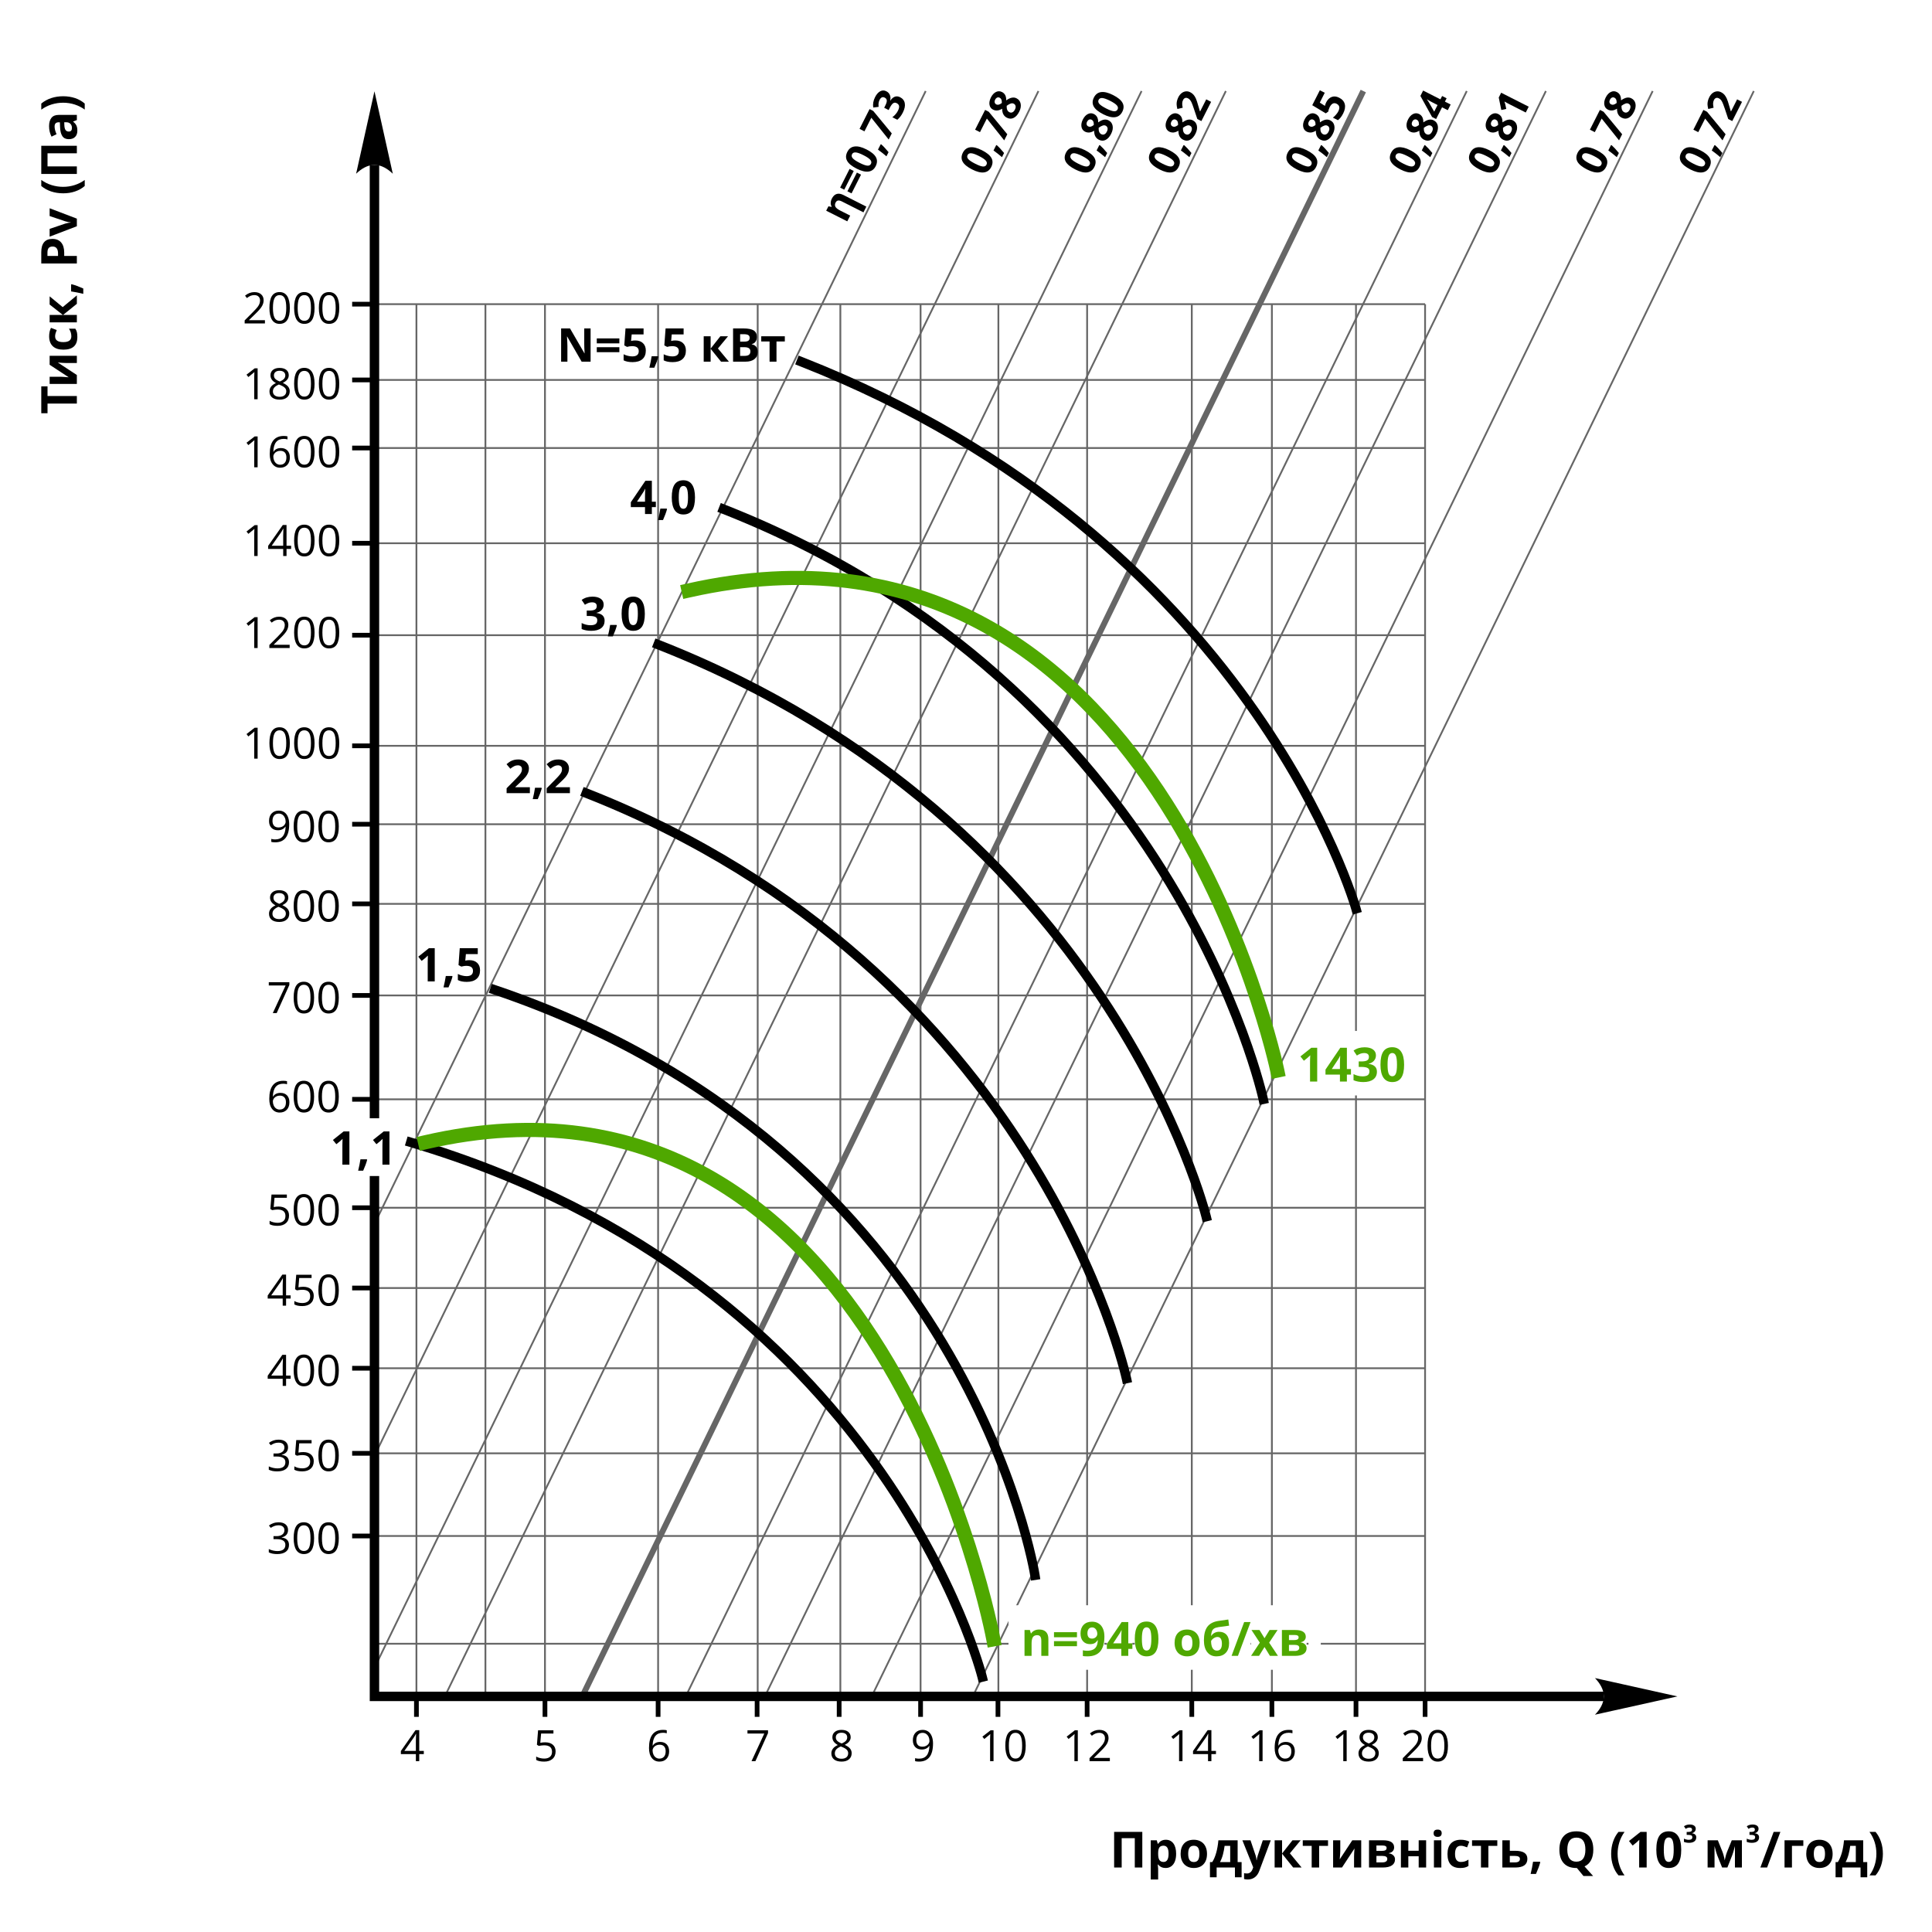 <?xml version="1.0" encoding="UTF-8"?>
<!DOCTYPE svg PUBLIC "-//W3C//DTD SVG 1.1//EN" "http://www.w3.org/Graphics/SVG/1.1/DTD/svg11.dtd">
<!-- Creator: CorelDRAW X8 -->
<svg xmlns="http://www.w3.org/2000/svg" xml:space="preserve" width="550px" height="550px" version="1.1" style="shape-rendering:geometricPrecision; text-rendering:geometricPrecision; image-rendering:optimizeQuality; fill-rule:evenodd; clip-rule:evenodd"
viewBox="0 0 55000 55000"
 xmlns:xlink="http://www.w3.org/1999/xlink">
 <defs>
  <style type="text/css">
   <![CDATA[
    .str3 {stroke:black;stroke-width:268.293}
    .str1 {stroke:#666666;stroke-width:167.683}
    .str2 {stroke:black;stroke-width:134.146}
    .str0 {stroke:#666666;stroke-width:51.11}
    .str5 {stroke:#4FA800;stroke-width:402.439;stroke-linecap:square}
    .str4 {stroke:black;stroke-width:268.293;stroke-linecap:square}
    .fil1 {fill:none;fill-rule:nonzero}
    .fil4 {fill:white}
    .fil0 {fill:white}
    .fil2 {fill:black;fill-rule:nonzero}
    .fil5 {fill:#4FA800;fill-rule:nonzero}
    .fil3 {fill:white;fill-rule:nonzero}
   ]]>
  </style>
 </defs>
 <g id="Слой_x0020_1">
  <polygon class="fil0" points="0,0 55000,0 55000,55000 0,55000 "/>
  <g id="_1454550308336">
   <g>
    <line class="fil1 str0" x1="10629" y1="8659" x2="40568" y2= "8659" />
    <line class="fil1 str0" x1="10629" y1="10816" x2="40568" y2= "10816" />
    <line class="fil1 str0" x1="10629" y1="12754" x2="40568" y2= "12754" />
    <line class="fil1 str0" x1="10629" y1="15465" x2="40568" y2= "15465" />
    <line class="fil1 str0" x1="10629" y1="18083" x2="40568" y2= "18083" />
    <line class="fil1 str0" x1="10629" y1="21232" x2="40568" y2= "21232" />
    <line class="fil1 str0" x1="10629" y1="23464" x2="40568" y2= "23464" />
    <line class="fil1 str0" x1="10629" y1="25731" x2="40568" y2= "25731" />
    <line class="fil1 str0" x1="10629" y1="28338" x2="40568" y2= "28338" />
    <line class="fil1 str0" x1="10629" y1="31295" x2="40568" y2= "31295" />
    <line class="fil1 str0" x1="10629" y1="34382" x2="40568" y2= "34382" />
    <line class="fil1 str0" x1="10629" y1="36667" x2="40568" y2= "36667" />
    <line class="fil1 str0" x1="10629" y1="38951" x2="40568" y2= "38951" />
    <line class="fil1 str0" x1="10629" y1="41373" x2="40568" y2= "41373" />
    <line class="fil1 str0" x1="10629" y1="43726" x2="40568" y2= "43726" />
    <line class="fil1 str0" x1="10629" y1="46794" x2="40568" y2= "46794" />
   </g>
   <g>
    <line class="fil1 str0" x1="11855" y1="8659" x2="11855" y2= "48333" />
    <line class="fil1 str0" x1="13819" y1="8659" x2="13819" y2= "48333" />
    <line class="fil1 str0" x1="15514" y1="8659" x2="15514" y2= "48333" />
    <line class="fil1 str0" x1="18735" y1="8659" x2="18735" y2= "48333" />
    <line class="fil1 str0" x1="21570" y1="8659" x2="21570" y2= "48333" />
    <line class="fil1 str0" x1="23923" y1="8659" x2="23923" y2= "48333" />
    <line class="fil1 str0" x1="26207" y1="8659" x2="26207" y2= "48333" />
    <line class="fil1 str0" x1="28422" y1="8659" x2="28422" y2= "48333" />
    <line class="fil1 str0" x1="30948" y1="8659" x2="30948" y2= "48333" />
    <line class="fil1 str0" x1="33928" y1="8659" x2="33928" y2= "48333" />
    <line class="fil1 str0" x1="36208" y1="8659" x2="36208" y2= "48333" />
    <line class="fil1 str0" x1="38602" y1="8659" x2="38602" y2= "48333" />
    <line class="fil1 str0" x1="40569" y1="8659" x2="40569" y2= "48333" />
   </g>
  </g>
  <line class="fil1 str0" x1="49927" y1="2592" x2="27693" y2= "48293" />
  <path class="fil2" d="M48402 4277c137,69 227,143 270,221 43,78 41,164 -6,257 -46,91 -115,141 -206,153 -91,12 -203,-16 -336,-83 -138,-71 -229,-144 -272,-222 -43,-78 -40,-164 7,-257 45,-90 114,-141 207,-153 92,-11 204,17 336,84zm-195 383c96,49 170,75 220,79 50,5 85,-12 105,-52 19,-39 12,-77 -21,-116 -34,-38 -98,-81 -193,-129 -96,-49 -169,-75 -220,-79 -51,-4 -86,13 -105,51 -20,39 -13,78 20,116 34,38 98,81 194,130z"/>
  <path id="1" class="fil2" d="M48823 4132c63,55 132,129 209,224l-60 118c-83,-72 -164,-135 -242,-190l77 -151 16 -1z"/>
  <polygon id="2" class="fil2" points="49036,3996 48542,3375 48346,3762 48207,3692 48492,3129 48596,3182 49124,3822 "/>
  <path id="3" class="fil2" d="M49592 2899l-278 548 -115 -59 -99 -297c-30,-89 -53,-148 -67,-177 -14,-30 -28,-53 -44,-71 -16,-18 -34,-32 -55,-43 -31,-16 -59,-19 -83,-10 -25,10 -44,29 -59,58 -15,31 -23,64 -24,99 0,36 5,76 14,120l-152 36c-13,-55 -20,-99 -21,-131 -1,-32 3,-65 11,-99 8,-34 21,-69 40,-106 25,-50 56,-88 92,-117 37,-28 77,-45 120,-49 42,-5 85,4 126,25 36,18 67,41 92,70 25,29 47,65 67,108 20,44 44,115 71,213l44 149 7 4 173 -342 140 71z"/>
  <line class="fil1 str0" x1="47048" y1="2592" x2="24815" y2= "48293" />
  <path class="fil2" d="M45456 4276c137,70 227,143 270,222 43,78 41,164 -6,257 -46,90 -114,141 -205,153 -92,11 -203,-16 -336,-84 -138,-70 -229,-144 -272,-221 -43,-78 -41,-164 6,-257 46,-90 115,-141 207,-153 92,-11 204,16 336,83zm-194 384c96,48 169,75 219,79 50,5 85,-13 105,-52 20,-39 13,-77 -21,-116 -33,-38 -97,-82 -192,-130 -96,-48 -170,-74 -221,-79 -50,-3 -86,14 -105,52 -20,39 -13,78 21,116 33,38 98,81 194,130z"/>
  <path id="1" class="fil2" d="M45877 4131c63,56 133,130 209,225l-59 118c-84,-72 -164,-135 -242,-191l76 -150 16 -2z"/>
  <polygon id="2" class="fil2" points="46091,3996 45596,3375 45401,3762 45261,3692 45546,3129 45650,3181 46179,3822 "/>
  <path id="3" class="fil2" d="M45712 2774c38,-75 85,-127 143,-155 57,-29 115,-29 173,1 40,20 70,49 90,87 20,38 30,88 29,150 62,-43 116,-68 163,-77 47,-8 91,-2 132,19 64,32 103,84 117,154 13,70 -1,147 -43,229 -43,86 -95,144 -157,174 -61,31 -125,29 -192,-5 -44,-22 -78,-54 -101,-96 -22,-41 -34,-95 -33,-161 -51,31 -98,48 -140,51 -42,3 -82,-5 -120,-24 -56,-28 -90,-74 -101,-139 -11,-64 2,-133 40,-208zm523 419c31,16 60,17 88,4 28,-13 52,-37 71,-75 20,-41 27,-76 20,-105 -8,-30 -26,-52 -55,-66 -24,-13 -51,-14 -82,-4 -31,9 -70,31 -117,65 -3,93 22,154 75,181zm-403 -356c-14,28 -19,54 -13,79 6,25 21,43 45,55 22,11 44,14 68,9 24,-5 55,-21 91,-48 1,-44 -4,-77 -14,-99 -10,-23 -26,-40 -48,-51 -25,-13 -49,-14 -73,-3 -23,10 -42,30 -56,58z"/>
  <line class="fil1 str0" x1="44008" y1="2592" x2="21774" y2= "48293" />
  <path class="fil2" d="M42399 4277c137,69 227,143 270,221 43,78 41,164 -6,257 -46,91 -114,141 -206,153 -91,12 -203,-16 -335,-83 -139,-70 -229,-144 -272,-222 -43,-78 -41,-164 6,-257 46,-90 115,-141 207,-153 92,-11 204,17 336,84zm-194 383c96,49 169,75 219,80 50,4 85,-13 105,-53 20,-38 13,-77 -21,-115 -33,-39 -98,-82 -192,-130 -97,-49 -170,-75 -221,-79 -50,-4 -86,13 -105,51 -20,39 -13,78 21,116 33,38 98,81 194,130z"/>
  <path id="1" class="fil2" d="M42820 4132c63,55 133,130 209,224l-59 118c-84,-71 -164,-135 -242,-190l76 -151 16 -1z"/>
  <path id="2" class="fil2" d="M42337 3401c38,-75 86,-127 143,-155 58,-29 116,-29 173,1 40,20 70,49 91,87 20,38 30,88 29,150 61,-43 115,-68 162,-76 48,-9 91,-3 132,18 64,32 103,84 117,154 14,70 0,147 -42,229 -43,86 -96,144 -157,174 -61,31 -125,29 -192,-5 -45,-22 -79,-54 -101,-96 -23,-41 -34,-94 -34,-161 -51,31 -97,48 -139,51 -42,3 -83,-4 -121,-24 -56,-28 -90,-74 -101,-139 -11,-64 2,-133 40,-208zm524 419c31,16 60,17 88,4 28,-12 51,-37 70,-75 21,-41 28,-76 20,-105 -7,-30 -25,-52 -54,-66 -24,-13 -51,-14 -83,-4 -31,9 -70,31 -116,65 -4,93 21,154 75,181zm-403 -356c-15,28 -19,54 -13,79 5,25 20,43 45,56 21,10 44,13 68,8 24,-5 54,-21 90,-48 2,-44 -3,-77 -13,-99 -10,-23 -26,-40 -49,-51 -25,-13 -49,-14 -72,-3 -24,10 -42,30 -56,58z"/>
  <path id="3" class="fil2" d="M43519 3037l-84 166 -453 -230 -74 -39 -80 -44c13,41 22,70 25,85l27 126 -141 30 -73 -355 69 -136 784 397z"/>
  <line class="fil1 str0" x1="41755" y1="2592" x2="19521" y2= "48293" />
  <path class="fil2" d="M40146 4276c137,70 227,143 270,222 43,78 41,164 -6,257 -46,90 -115,141 -206,153 -91,11 -203,-16 -335,-84 -139,-70 -229,-144 -272,-221 -43,-78 -41,-164 6,-257 46,-90 115,-141 207,-153 92,-11 204,16 336,83zm-194 384c96,48 169,75 219,79 50,5 85,-13 105,-52 19,-39 12,-77 -21,-116 -34,-38 -98,-82 -193,-130 -96,-48 -169,-75 -220,-79 -51,-3 -86,14 -105,52 -20,39 -13,78 20,116 34,38 99,81 195,130z"/>
  <path id="1" class="fil2" d="M40567 4131c63,56 132,130 209,225l-60 118c-83,-72 -163,-135 -241,-191l76 -150 16 -2z"/>
  <path id="2" class="fil2" d="M40084 3401c38,-75 86,-127 143,-155 57,-29 115,-29 173,0 40,21 70,50 90,88 20,38 30,88 30,150 61,-43 115,-69 162,-77 47,-8 91,-2 132,19 64,32 103,84 117,154 13,70 0,146 -42,229 -44,85 -96,143 -157,174 -61,31 -125,29 -192,-5 -45,-23 -79,-55 -101,-96 -23,-41 -34,-95 -34,-161 -51,31 -97,47 -139,51 -43,3 -83,-5 -121,-24 -56,-29 -90,-75 -101,-139 -11,-64 2,-133 40,-208zm524 419c30,15 60,17 88,4 28,-13 51,-38 70,-75 21,-41 28,-76 20,-106 -7,-29 -25,-51 -54,-66 -24,-12 -52,-13 -83,-3 -31,9 -70,31 -116,64 -4,94 21,155 75,182zm-404 -357c-14,29 -18,55 -12,80 5,24 20,43 45,55 21,11 44,14 68,9 24,-5 54,-21 90,-48 1,-44 -3,-77 -13,-100 -11,-22 -27,-39 -49,-51 -25,-12 -49,-13 -73,-3 -23,11 -42,30 -56,58z"/>
  <path id="3" class="fil2" d="M41182 2798l-48 95 163 82 -82 162 -163 -82 -169 334 -115 -58 -332 -600 77 -153 493 250 48 -95 128 65zm-258 192l-133 -68c-22,-11 -54,-28 -95,-51 -42,-23 -65,-37 -72,-42l-2 5c23,28 44,58 62,91l144 254 96 -189z"/>
  <line class="fil1 str1" x1="38810" y1="2592" x2="16576" y2= "48293" />
  <path class="fil2" d="M37201 4277c137,69 227,143 270,221 43,78 41,164 -6,257 -46,91 -114,141 -205,153 -92,12 -203,-16 -336,-83 -138,-70 -229,-144 -272,-222 -43,-78 -41,-164 6,-257 46,-90 115,-141 207,-153 92,-11 204,17 336,84zm-194 383c96,49 169,75 219,80 50,4 85,-13 105,-53 20,-38 13,-77 -21,-116 -33,-38 -97,-81 -192,-129 -96,-49 -170,-75 -221,-79 -50,-4 -86,13 -105,51 -20,39 -13,78 21,116 33,38 98,81 194,130z"/>
  <path id="1" class="fil2" d="M37622 4132c63,55 133,130 209,224l-59 118c-84,-72 -164,-135 -242,-190l76 -151 16 -1z"/>
  <path id="2" class="fil2" d="M37139 3401c38,-75 86,-127 144,-155 57,-29 115,-29 172,1 41,20 70,49 91,87 20,38 30,88 29,150 61,-43 115,-68 163,-77 47,-8 91,-2 131,19 65,32 104,84 117,154 14,70 0,147 -42,229 -43,86 -96,144 -157,174 -61,31 -125,29 -192,-5 -45,-22 -78,-54 -101,-96 -23,-41 -34,-95 -34,-161 -51,31 -97,48 -139,51 -42,3 -83,-5 -121,-24 -56,-28 -89,-74 -101,-139 -11,-64 3,-133 40,-208zm524 419c31,16 60,17 88,4 28,-13 51,-37 70,-75 21,-41 28,-76 20,-105 -7,-30 -25,-52 -54,-66 -24,-13 -51,-14 -83,-4 -31,9 -70,31 -116,65 -4,93 21,154 75,181zm-403 -356c-15,28 -19,54 -13,79 5,25 21,43 45,55 21,11 44,14 68,9 24,-5 54,-21 90,-48 2,-44 -3,-77 -13,-99 -10,-23 -26,-40 -49,-51 -25,-13 -49,-14 -72,-3 -24,10 -42,30 -56,58z"/>
  <path id="3" class="fil2" d="M37757 2908c39,-76 91,-125 156,-149 65,-23 135,-16 209,22 88,44 141,105 161,183 20,78 4,167 -46,267 -45,88 -94,151 -150,190l-143 -72c29,-21 58,-48 86,-81 29,-32 52,-65 69,-99 51,-101 35,-173 -48,-215 -79,-40 -145,-7 -198,97 -9,19 -18,41 -26,66 -8,25 -13,45 -16,62l-69 48 -385 -232 216 -425 140 71 -141 280 146 93 6 -21c6,-25 17,-53 33,-85z"/>
  <line class="fil1 str0" x1="34897" y1="2592" x2="12663" y2= "48293" />
  <path class="fil2" d="M33288 4276c137,70 227,143 270,222 43,78 41,164 -6,257 -46,90 -114,141 -206,153 -91,11 -202,-16 -335,-84 -138,-70 -229,-144 -272,-221 -43,-78 -41,-164 6,-257 46,-90 115,-141 207,-153 92,-11 204,16 336,83zm-194 384c96,48 169,75 219,79 50,5 85,-13 105,-52 20,-39 13,-77 -21,-116 -33,-38 -97,-82 -192,-130 -96,-48 -170,-74 -221,-79 -50,-3 -86,14 -105,52 -20,39 -13,78 21,116 33,38 98,81 194,130z"/>
  <path id="1" class="fil2" d="M33709 4131c63,56 133,130 209,225l-59 118c-84,-72 -164,-135 -242,-191l76 -150 16 -2z"/>
  <path id="2" class="fil2" d="M33226 3401c38,-75 86,-127 144,-155 57,-29 115,-29 172,0 40,21 71,50 91,88 20,38 30,88 29,150 61,-43 115,-69 162,-77 48,-8 92,-2 132,19 65,32 103,84 117,154 14,70 0,146 -42,229 -43,85 -96,144 -157,174 -61,31 -125,29 -192,-5 -45,-22 -78,-55 -101,-96 -23,-41 -34,-95 -34,-161 -51,31 -97,47 -139,51 -42,3 -83,-5 -121,-24 -56,-29 -89,-75 -101,-139 -11,-64 3,-133 40,-208zm524 419c31,15 60,17 88,4 28,-13 51,-38 70,-75 21,-41 28,-76 20,-106 -7,-29 -25,-51 -54,-66 -24,-12 -51,-13 -83,-3 -31,9 -70,31 -116,64 -4,94 21,155 75,182zm-403 -357c-15,29 -19,55 -13,80 5,24 20,43 45,55 21,11 44,14 68,9 24,-5 54,-21 90,-48 2,-44 -3,-77 -13,-100 -10,-22 -26,-39 -49,-51 -25,-12 -49,-13 -72,-3 -24,11 -42,30 -56,58z"/>
  <path id="3" class="fil2" d="M34478 2899l-277 548 -116 -59 -99 -297c-30,-89 -52,-148 -66,-177 -14,-30 -29,-54 -45,-71 -15,-18 -33,-33 -54,-43 -32,-16 -60,-19 -84,-10 -24,10 -44,29 -58,58 -16,30 -24,64 -24,99 -1,36 4,76 14,120l-152 36c-13,-55 -21,-99 -21,-131 -1,-33 2,-66 10,-99 8,-34 22,-69 40,-107 25,-49 56,-87 93,-116 37,-28 77,-45 119,-49 43,-5 85,4 126,25 36,18 67,41 92,70 26,29 48,65 68,108 19,44 43,114 70,213l44 149 8 4 173 -342 139 71z"/>
  <line class="fil1 str0" x1="32498" y1="2592" x2="10661" y2= "47478" />
  <path class="fil2" d="M30889 4276c137,70 227,144 270,222 43,78 41,164 -6,257 -46,90 -114,141 -206,153 -91,12 -202,-16 -335,-84 -139,-70 -229,-143 -272,-221 -43,-78 -41,-164 6,-257 46,-90 115,-141 207,-153 92,-11 204,17 336,83zm-194 384c96,48 169,75 219,79 50,5 85,-12 105,-52 20,-39 13,-77 -21,-116 -33,-38 -97,-82 -192,-130 -97,-48 -170,-74 -221,-79 -50,-3 -86,14 -105,52 -20,39 -13,78 21,116 33,38 98,81 194,130z"/>
  <path id="1" class="fil2" d="M31310 4131c63,56 133,130 209,225l-59 118c-84,-72 -164,-135 -242,-191l76 -150 16 -2z"/>
  <path id="2" class="fil2" d="M30827 3401c38,-75 86,-127 143,-155 58,-29 116,-29 173,1 40,20 70,49 90,87 21,38 31,88 30,150 61,-43 115,-69 162,-77 48,-8 91,-2 132,19 65,32 103,84 117,154 14,70 0,146 -42,229 -43,86 -96,144 -157,174 -61,31 -125,29 -192,-5 -45,-22 -78,-54 -101,-96 -23,-41 -34,-95 -34,-161 -51,31 -97,48 -139,51 -42,3 -83,-5 -121,-24 -56,-28 -89,-75 -101,-139 -11,-64 2,-133 40,-208zm524 419c31,15 60,17 88,4 28,-13 51,-38 70,-75 21,-41 28,-76 20,-106 -7,-29 -25,-51 -54,-66 -24,-12 -51,-13 -83,-3 -31,9 -70,31 -116,64 -4,94 21,155 75,182zm-403 -357c-15,29 -19,55 -13,80 5,24 20,43 45,55 21,11 44,14 68,9 24,-5 54,-21 90,-48 2,-44 -3,-77 -13,-99 -10,-23 -26,-40 -49,-52 -25,-12 -49,-13 -72,-2 -24,10 -42,30 -56,57z"/>
  <path id="3" class="fil2" d="M31685 2705c137,69 227,143 270,221 43,78 41,164 -6,257 -46,90 -114,141 -206,153 -91,12 -203,-16 -335,-83 -139,-71 -229,-144 -272,-222 -43,-78 -41,-164 6,-257 46,-90 115,-141 207,-153 92,-11 204,17 336,84zm-194 383c96,49 169,75 219,79 50,5 85,-12 105,-52 20,-39 13,-77 -21,-116 -33,-38 -98,-81 -193,-130 -96,-48 -169,-74 -220,-78 -51,-4 -86,13 -105,51 -20,39 -13,78 20,116 34,38 99,81 195,130z"/>
  <line class="fil1 str0" x1="29562" y1="2592" x2="10660" y2= "41444" />
  <path class="fil2" d="M27954 4277c137,69 227,143 270,221 43,78 41,164 -6,257 -46,91 -115,141 -206,153 -91,12 -203,-16 -335,-83 -139,-70 -229,-144 -272,-222 -43,-78 -41,-164 6,-257 46,-90 115,-141 207,-153 92,-11 204,17 336,84zm-194 383c96,49 169,75 219,80 50,4 85,-13 105,-53 19,-38 12,-77 -21,-116 -34,-38 -98,-81 -193,-129 -96,-49 -169,-75 -220,-79 -51,-4 -86,13 -105,51 -20,39 -13,78 20,116 34,38 99,81 195,130z"/>
  <path id="1" class="fil2" d="M28375 4132c63,55 132,130 209,224l-60 118c-83,-72 -164,-135 -241,-190l76 -151 16 -1z"/>
  <polygon id="2" class="fil2" points="28588,3996 28094,3375 27898,3762 27759,3692 28044,3129 28148,3182 28676,3822 "/>
  <path id="3" class="fil2" d="M28209 2775c38,-76 86,-127 143,-156 58,-29 116,-28 173,1 40,20 70,49 91,87 20,38 30,88 29,150 61,-43 115,-68 162,-76 48,-9 92,-3 132,18 65,33 103,84 117,154 14,71 0,147 -42,229 -43,86 -96,144 -157,174 -61,31 -125,29 -192,-4 -45,-23 -78,-55 -101,-96 -23,-42 -34,-95 -34,-161 -51,30 -97,47 -139,50 -42,4 -83,-4 -121,-24 -56,-28 -89,-74 -101,-138 -11,-64 3,-134 40,-208zm524 418c31,16 60,17 88,4 28,-12 51,-37 70,-75 21,-41 28,-76 20,-105 -7,-30 -25,-52 -54,-66 -24,-12 -51,-14 -83,-4 -31,10 -70,31 -116,65 -4,94 21,154 75,181zm-403 -356c-15,28 -19,54 -13,79 5,25 20,43 45,56 21,11 44,13 68,8 24,-5 54,-21 90,-48 2,-43 -3,-76 -13,-99 -10,-23 -26,-40 -49,-51 -25,-13 -49,-14 -72,-3 -24,11 -42,30 -56,58z"/>
  <line class="fil1 str0" x1="26352" y1="2592" x2="10660" y2= "34846" />
  <path class="fil2" d="M15084 22579l-662 0 0 -139 238 -240c70,-72 116,-122 138,-150 21,-27 37,-53 46,-77 10,-24 15,-48 15,-73 0,-38 -11,-67 -32,-85 -21,-19 -49,-28 -84,-28 -36,0 -72,8 -106,25 -35,17 -71,41 -109,72l-108 -129c46,-39 85,-67 115,-84 31,-16 64,-29 101,-38 36,-9 76,-13 121,-13 60,0 112,11 157,32 45,22 81,52 105,91 26,39 38,83 38,133 0,44 -7,84 -23,123 -15,38 -39,77 -71,117 -32,40 -89,97 -170,172l-122 114 0 9 413 0 0 168z"/>
  <path id="1" class="fil2" d="M15423 22440c-23,88 -61,191 -114,310l-143 0c28,-114 50,-223 65,-324l182 0 10 14z"/>
  <path id="2" class="fil2" d="M16224 22579l-661 0 0 -139 237 -240c71,-72 117,-122 138,-150 22,-27 37,-53 47,-77 9,-24 14,-48 14,-73 0,-38 -10,-67 -31,-85 -21,-19 -49,-28 -84,-28 -37,0 -72,8 -107,25 -35,17 -70,41 -108,72l-109 -129c47,-39 85,-67 116,-84 31,-16 64,-29 100,-38 37,-9 77,-13 122,-13 59,0 111,11 157,32 45,22 80,52 105,91 25,39 38,83 38,133 0,44 -8,84 -23,123 -16,38 -39,77 -71,117 -33,40 -89,97 -170,172l-122 114 0 9 412 0 0 168z"/>
  <path class="fil2" d="M16813 10296l-255 0 -412 -716 -5 0c8,127 12,217 12,271l0 445 -179 0 0 -946 253 0 411 709 4 0c-7,-123 -10,-210 -10,-261l0 -448 181 0 0 946z"/>
  <path id="1" class="fil2" d="M16989 9775l0 -141 643 0 0 141 -643 0zm0 251l0 -142 643 0 0 142 -643 0z"/>
  <path id="2" class="fil2" d="M18086 9692c91,0 164,25 218,77 54,51 81,122 81,211 0,106 -32,187 -97,244 -65,57 -159,85 -280,85 -105,0 -190,-17 -255,-51l0 -173c34,18 74,33 119,44 46,12 88,17 129,17 122,0 183,-50 183,-150 0,-95 -63,-142 -190,-142 -22,0 -48,2 -75,6 -28,5 -50,10 -68,15l-79 -43 35 -482 514 0 0 170 -338 0 -18 186 23 -5c26,-6 59,-9 98,-9z"/>
  <path id="3" class="fil2" d="M18742 10157c-23,87 -61,191 -114,310l-142 0c28,-115 49,-223 65,-325l181 0 10 15z"/>
  <path id="4" class="fil2" d="M19226 9692c92,0 165,25 219,77 54,51 81,122 81,211 0,106 -33,187 -98,244 -65,57 -158,85 -279,85 -106,0 -191,-17 -255,-51l0 -173c34,18 73,33 119,44 45,12 88,17 129,17 122,0 183,-50 183,-150 0,-95 -63,-142 -190,-142 -23,0 -48,2 -75,6 -28,5 -51,10 -68,15l-80 -43 36 -482 513 0 0 170 -338 0 -17 186 23 -5c26,-6 58,-9 97,-9z"/>
  <polygon id="5" class="fil2" points="20507,9573 20725,9573 20438,9920 20750,10296 20526,10296 20230,9929 20230,10296 20033,10296 20033,9573 20230,9573 20230,9924 "/>
  <path id="6" class="fil2" d="M20869 9350l294 0c135,0 232,19 293,57 60,38 91,99 91,183 0,56 -14,103 -40,139 -27,36 -62,58 -106,65l0 7c60,13 103,38 130,75 26,36 40,85 40,146 0,86 -32,153 -94,202 -62,48 -147,72 -254,72l-354 0 0 -946zm201 375l116 0c55,0 94,-8 118,-25 25,-17 37,-45 37,-84 0,-36 -13,-62 -40,-78 -26,-16 -68,-24 -126,-24l-105 0 0 211zm0 159l0 247 130 0c56,0 96,-11 123,-32 26,-21 39,-54 39,-97 0,-79 -56,-118 -168,-118l-124 0z"/>
  <polygon id="7" class="fil2" points="22342,9573 22342,9721 22105,9721 22105,10296 21908,10296 21908,9721 21671,9721 21671,9573 "/>
  <path class="fil2" d="M17185 17210c0,59 -18,110 -54,151 -36,42 -86,70 -151,85l0 4c77,10 134,33 174,70 39,37 58,87 58,149 0,91 -32,162 -98,213 -67,51 -161,76 -283,76 -103,0 -194,-17 -273,-51l0 -171c36,19 76,34 121,46 44,11 87,17 130,17 66,0 115,-11 147,-34 31,-22 47,-58 47,-108 0,-44 -18,-75 -54,-94 -37,-18 -95,-28 -174,-28l-72 0 0 -153 73 0c74,0 127,-10 161,-29 34,-19 51,-52 51,-99 0,-71 -45,-107 -135,-107 -31,0 -62,5 -94,15 -33,11 -68,29 -108,54l-92 -137c86,-63 189,-94 308,-94 99,0 176,20 233,60 56,39 85,95 85,165z"/>
  <path id="1" class="fil2" d="M17560 17806c-22,87 -60,190 -113,310l-143 0c28,-115 50,-223 65,-325l182 0 9 15z"/>
  <path id="2" class="fil2" d="M18357 17472c0,165 -27,287 -81,367 -54,79 -138,119 -250,119 -110,0 -192,-41 -247,-123 -56,-82 -83,-203 -83,-363 0,-167 27,-290 80,-369 54,-79 138,-119 250,-119 109,0 191,42 247,124 56,83 84,204 84,364zm-463 0c0,116 10,199 30,249 20,50 54,75 102,75 46,0 80,-25 101,-76 20,-51 31,-134 31,-248 0,-116 -11,-200 -31,-250 -21,-51 -55,-76 -101,-76 -48,0 -81,25 -101,76 -21,50 -31,134 -31,250z"/>
  <path class="fil2" d="M18671 14437l-114 0 0 196 -195 0 0 -196 -404 0 0 -139 415 -611 184 0 0 595 114 0 0 155zm-309 -155l0 -161c0,-27 1,-65 3,-116 2,-51 4,-81 5,-89l-5 0c-16,35 -35,70 -57,103l-174 263 228 0z"/>
  <path id="1" class="fil2" d="M18989 14494c-23,87 -61,190 -114,310l-142 0c28,-115 49,-223 65,-325l181 0 10 15z"/>
  <path id="2" class="fil2" d="M19785 14160c0,165 -27,288 -81,367 -54,79 -137,119 -250,119 -109,0 -191,-41 -247,-123 -55,-82 -83,-203 -83,-363 0,-167 27,-290 81,-369 54,-79 137,-119 249,-119 109,0 192,42 248,125 56,82 83,204 83,363zm-462 0c0,116 10,199 30,249 20,50 53,75 101,75 47,0 80,-25 101,-76 21,-51 31,-134 31,-248 0,-116 -10,-199 -31,-250 -21,-51 -55,-76 -101,-76 -47,0 -81,25 -101,76 -20,51 -30,134 -30,250z"/>
  <line class="fil1 str2" x1="10629" y1="23464" x2="10025" y2= "23464" />
  <line class="fil1 str2" x1="10629" y1="25731" x2="10025" y2= "25731" />
  <line class="fil1 str2" x1="10629" y1="28338" x2="10025" y2= "28338" />
  <line class="fil1 str2" x1="10629" y1="31295" x2="10025" y2= "31295" />
  <line class="fil1 str2" x1="10629" y1="34382" x2="10025" y2= "34382" />
  <line class="fil1 str2" x1="10629" y1="38951" x2="10025" y2= "38951" />
  <line class="fil1 str2" x1="10629" y1="36667" x2="10025" y2= "36667" />
  <line class="fil1 str2" x1="10629" y1="41373" x2="10025" y2= "41373" />
  <line class="fil1 str2" x1="10629" y1="43726" x2="10025" y2= "43726" />
  <line class="fil1 str2" x1="10629" y1="21232" x2="10025" y2= "21232" />
  <line class="fil1 str2" x1="10629" y1="18083" x2="10025" y2= "18083" />
  <line class="fil1 str2" x1="10629" y1="15465" x2="10025" y2= "15465" />
  <line class="fil1 str2" x1="10629" y1="12754" x2="10025" y2= "12754" />
  <line class="fil1 str2" x1="10629" y1="10816" x2="10025" y2= "10816" />
  <path class="fil2" d="M8233 23464c0,343 -133,515 -399,515 -47,0 -84,-4 -111,-12l0 -86c32,11 68,16 109,16 97,0 169,-30 218,-89 50,-60 76,-151 81,-274l-8 0c-22,33 -51,58 -87,76 -37,17 -78,26 -124,26 -77,0 -139,-23 -185,-70 -46,-46 -68,-111 -68,-194 0,-92 25,-164 76,-217 52,-53 119,-79 202,-79 60,0 112,15 157,46 44,31 79,75 103,134 24,59 36,128 36,208zm-296 -303c-57,0 -102,18 -133,55 -31,37 -47,89 -47,154 0,58 15,103 43,136 29,33 73,50 132,50 37,0 70,-7 101,-22 31,-15 55,-35 72,-61 18,-26 27,-53 27,-80 0,-43 -8,-82 -25,-117 -16,-36 -39,-64 -69,-85 -29,-20 -63,-30 -101,-30z"/>
  <path id="1" class="fil2" d="M8941 23527c0,152 -24,265 -72,340 -47,75 -121,112 -219,112 -95,0 -167,-38 -216,-115 -49,-77 -74,-189 -74,-337 0,-153 24,-267 72,-341 47,-74 120,-111 218,-111 95,0 168,39 217,116 50,77 74,189 74,336zm-480 -1c0,128 15,221 45,280 30,58 78,87 144,87 66,0 115,-29 144,-88 30,-60 45,-152 45,-279 0,-126 -15,-218 -45,-277 -29,-59 -78,-88 -144,-88 -66,0 -114,29 -144,87 -30,58 -45,151 -45,278z"/>
  <path id="2" class="fil2" d="M9645 23527c0,152 -24,265 -72,340 -48,75 -121,112 -219,112 -95,0 -167,-38 -216,-115 -50,-77 -74,-189 -74,-337 0,-153 24,-267 71,-341 48,-74 121,-111 219,-111 95,0 167,39 217,116 49,77 74,189 74,336zm-480 -1c0,128 15,221 45,280 30,58 78,87 144,87 66,0 114,-29 144,-88 30,-60 45,-152 45,-279 0,-126 -15,-218 -45,-277 -30,-59 -78,-88 -144,-88 -66,0 -114,29 -144,87 -30,58 -45,151 -45,278z"/>
  <path class="fil2" d="M7946 25342c80,0 144,19 191,56 47,37 70,89 70,155 0,43 -13,82 -40,118 -27,36 -70,68 -129,97 72,34 122,70 152,108 30,37 45,81 45,130 0,73 -25,131 -76,174 -51,44 -121,66 -209,66 -94,0 -166,-21 -217,-62 -50,-41 -75,-99 -75,-175 0,-100 61,-179 184,-235 -56,-31 -95,-65 -119,-101 -24,-36 -36,-77 -36,-122 0,-63 23,-114 70,-152 47,-38 110,-57 189,-57zm-190 670c0,48 17,85 50,112 34,27 81,41 141,41 60,0 107,-14 140,-43 33,-28 50,-66 50,-115 0,-39 -16,-74 -47,-104 -31,-30 -86,-60 -164,-88 -59,26 -103,54 -129,85 -27,31 -41,68 -41,112zm189 -588c-50,0 -89,12 -118,36 -28,24 -42,56 -42,96 0,37 11,68 35,95 24,26 67,53 131,79 57,-24 98,-50 122,-77 24,-28 36,-60 36,-97 0,-41 -15,-73 -44,-97 -29,-24 -69,-35 -120,-35z"/>
  <path id="1" class="fil2" d="M8942 25793c0,152 -24,265 -72,340 -48,75 -122,113 -220,113 -95,0 -167,-39 -216,-115 -49,-77 -74,-190 -74,-338 0,-153 24,-266 72,-341 47,-74 120,-111 218,-111 95,0 168,39 217,116 50,78 75,190 75,336zm-481 0c0,128 15,221 45,279 30,58 78,88 144,88 66,0 115,-30 145,-89 29,-59 44,-152 44,-278 0,-126 -15,-219 -44,-278 -30,-58 -79,-88 -145,-88 -66,0 -114,29 -144,87 -30,58 -45,151 -45,279z"/>
  <path id="2" class="fil2" d="M9645 25793c0,152 -24,265 -72,340 -48,75 -121,113 -219,113 -95,0 -167,-39 -216,-115 -49,-77 -74,-190 -74,-338 0,-153 24,-266 72,-341 47,-74 120,-111 218,-111 95,0 168,39 217,116 49,78 74,190 74,336zm-480 0c0,128 15,221 45,279 30,58 78,88 144,88 66,0 114,-30 144,-89 30,-59 45,-152 45,-278 0,-126 -15,-219 -45,-278 -30,-58 -78,-88 -144,-88 -66,0 -114,29 -144,87 -30,58 -45,151 -45,279z"/>
  <polygon class="fil2" points="7766,28840 8131,28054 7652,28054 7652,27962 8237,27962 8237,28041 7877,28840 "/>
  <path id="1" class="fil2" d="M8942 28400c0,152 -24,265 -72,340 -48,75 -122,112 -220,112 -95,0 -167,-38 -216,-115 -49,-76 -74,-189 -74,-337 0,-153 24,-267 72,-341 47,-74 120,-111 218,-111 95,0 168,39 217,116 50,77 75,189 75,336zm-481 0c0,127 15,221 45,279 30,58 78,87 144,87 66,0 115,-29 145,-88 29,-60 44,-152 44,-278 0,-127 -15,-219 -44,-278 -30,-59 -79,-88 -145,-88 -66,0 -114,29 -144,87 -30,58 -45,151 -45,279z"/>
  <path id="2" class="fil2" d="M9645 28400c0,152 -24,265 -72,340 -48,75 -121,112 -219,112 -95,0 -167,-38 -216,-115 -49,-76 -74,-189 -74,-337 0,-153 24,-267 72,-341 47,-74 120,-111 218,-111 95,0 168,39 217,116 49,77 74,189 74,336zm-480 0c0,127 15,221 45,279 30,58 78,87 144,87 66,0 114,-29 144,-88 30,-60 45,-152 45,-278 0,-127 -15,-219 -45,-278 -30,-59 -78,-88 -144,-88 -66,0 -114,29 -144,87 -30,58 -45,151 -45,279z"/>
  <path class="fil2" d="M7666 31284c0,-173 33,-302 100,-387 67,-86 167,-129 298,-129 45,0 81,4 107,12l0 86c-31,-10 -66,-15 -106,-15 -94,0 -166,29 -215,88 -50,58 -78,150 -82,276l7 0c44,-69 114,-103 209,-103 79,0 141,23 187,71 45,48 68,113 68,194 0,92 -25,164 -75,216 -50,52 -117,79 -202,79 -91,0 -163,-35 -216,-103 -54,-68 -80,-163 -80,-285zm295 303c57,0 101,-18 132,-54 32,-36 47,-88 47,-156 0,-58 -14,-103 -44,-137 -29,-33 -72,-50 -131,-50 -35,0 -69,8 -99,23 -30,15 -54,35 -72,61 -17,26 -26,53 -26,81 0,42 8,80 24,116 16,35 38,64 68,85 29,20 63,31 101,31z"/>
  <path id="1" class="fil2" d="M8942 31219c0,152 -24,265 -72,340 -48,75 -122,113 -220,113 -95,0 -167,-39 -216,-115 -49,-77 -74,-190 -74,-338 0,-153 24,-267 72,-341 47,-74 120,-111 218,-111 95,0 168,39 217,116 50,77 75,189 75,336zm-481 0c0,128 15,221 45,279 30,58 78,87 144,87 66,0 115,-29 145,-88 29,-59 44,-152 44,-278 0,-126 -15,-219 -44,-278 -30,-59 -79,-88 -145,-88 -66,0 -114,29 -144,87 -30,58 -45,151 -45,279z"/>
  <path id="2" class="fil2" d="M9645 31219c0,152 -24,265 -72,340 -48,75 -121,113 -219,113 -95,0 -167,-39 -216,-115 -49,-77 -74,-190 -74,-338 0,-153 24,-267 72,-341 47,-74 120,-111 218,-111 95,0 168,39 217,116 49,77 74,189 74,336zm-480 0c0,128 15,221 45,279 30,58 78,87 144,87 66,0 114,-29 144,-88 30,-59 45,-152 45,-278 0,-126 -15,-219 -45,-278 -30,-59 -78,-88 -144,-88 -66,0 -114,29 -144,87 -30,58 -45,151 -45,279z"/>
  <path class="fil2" d="M7930 34348c93,0 165,23 219,69 53,46 79,109 79,188 0,91 -29,163 -87,214 -58,52 -137,78 -239,78 -99,0 -175,-16 -227,-48l0 -96c28,18 63,32 105,42 41,11 82,16 123,16 71,0 125,-17 164,-50 40,-33 59,-81 59,-144 0,-123 -75,-184 -225,-184 -39,0 -89,6 -153,17l-52 -33 33 -411 437 0 0 92 -351 0 -23 264c46,-9 92,-14 138,-14z"/>
  <path id="1" class="fil2" d="M8942 34444c0,152 -24,266 -72,341 -48,74 -122,112 -220,112 -95,0 -167,-38 -216,-115 -49,-77 -74,-189 -74,-338 0,-153 24,-266 72,-340 47,-74 120,-112 218,-112 95,0 168,39 217,117 50,77 75,189 75,335zm-481 0c0,128 15,221 45,279 30,59 78,88 144,88 66,0 115,-30 145,-89 29,-59 44,-152 44,-278 0,-126 -15,-219 -44,-277 -30,-59 -79,-88 -145,-88 -66,0 -114,29 -144,87 -30,57 -45,150 -45,278z"/>
  <path id="2" class="fil2" d="M9645 34444c0,152 -24,266 -72,341 -48,74 -121,112 -219,112 -95,0 -167,-38 -216,-115 -49,-77 -74,-189 -74,-338 0,-153 24,-266 72,-340 47,-74 120,-112 218,-112 95,0 168,39 217,117 49,77 74,189 74,335zm-480 0c0,128 15,221 45,279 30,59 78,88 144,88 66,0 114,-30 144,-89 30,-59 45,-152 45,-278 0,-126 -15,-219 -45,-277 -30,-59 -78,-88 -144,-88 -66,0 -114,29 -144,87 -30,57 -45,150 -45,278z"/>
  <path class="fil2" d="M8274 39251l-130 0 0 202 -96 0 0 -202 -427 0 0 -87 417 -595 106 0 0 591 130 0 0 91zm-226 -91l0 -292c0,-57 3,-122 6,-194l-4 0c-20,38 -38,70 -54,95l-275 391 327 0z"/>
  <path id="1" class="fil2" d="M8942 39012c0,152 -24,266 -72,341 -48,75 -122,112 -220,112 -95,0 -167,-38 -216,-115 -49,-77 -74,-189 -74,-338 0,-153 24,-266 72,-340 47,-74 120,-111 218,-111 95,0 168,38 217,116 50,77 75,189 75,335zm-481 0c0,128 15,221 45,280 30,58 78,87 144,87 66,0 115,-30 145,-89 29,-59 44,-151 44,-278 0,-126 -15,-218 -44,-277 -30,-59 -79,-88 -145,-88 -66,0 -114,29 -144,87 -30,57 -45,150 -45,278z"/>
  <path id="2" class="fil2" d="M9645 39012c0,152 -24,266 -72,341 -48,75 -121,112 -219,112 -95,0 -167,-38 -216,-115 -49,-77 -74,-189 -74,-338 0,-153 24,-266 72,-340 47,-74 120,-111 218,-111 95,0 168,38 217,116 49,77 74,189 74,335zm-480 0c0,128 15,221 45,280 30,58 78,87 144,87 66,0 114,-30 144,-89 30,-59 45,-151 45,-278 0,-126 -15,-218 -45,-277 -30,-59 -78,-88 -144,-88 -66,0 -114,29 -144,87 -30,57 -45,150 -45,278z"/>
  <path class="fil2" d="M8274 36967l-130 0 0 202 -96 0 0 -202 -427 0 0 -87 417 -595 106 0 0 591 130 0 0 91zm-226 -91l0 -292c0,-57 3,-122 6,-194l-4 0c-20,38 -38,70 -54,95l-275 391 327 0z"/>
  <path id="1" class="fil2" d="M8634 36632c92,0 165,23 218,69 53,46 80,109 80,188 0,91 -29,163 -87,215 -58,51 -138,77 -239,77 -100,0 -175,-16 -227,-48l0 -96c28,18 63,32 104,43 42,10 83,15 124,15 70,0 125,-17 164,-50 39,-33 59,-81 59,-144 0,-123 -75,-184 -226,-184 -38,0 -89,6 -153,17l-51 -33 33 -411 437 0 0 92 -352 0 -22 264c46,-9 92,-14 138,-14z"/>
  <path id="2" class="fil2" d="M9645 36728c0,152 -24,266 -72,341 -48,75 -121,112 -219,112 -95,0 -167,-38 -216,-115 -49,-77 -74,-189 -74,-338 0,-153 24,-266 72,-340 47,-74 120,-111 218,-111 95,0 168,38 217,116 49,77 74,189 74,335zm-480 0c0,128 15,221 45,279 30,59 78,88 144,88 66,0 114,-30 144,-89 30,-59 45,-152 45,-278 0,-126 -15,-218 -45,-277 -30,-59 -78,-88 -144,-88 -66,0 -114,29 -144,87 -30,57 -45,150 -45,278z"/>
  <path class="fil2" d="M8200 41203c0,56 -16,102 -47,138 -32,35 -76,59 -134,71l0 5c70,9 123,31 157,67 34,36 51,84 51,142 0,84 -29,148 -87,193 -58,46 -141,68 -248,68 -46,0 -89,-3 -128,-10 -38,-8 -76,-20 -112,-37l0 -95c38,18 78,33 121,42 44,10 84,15 123,15 152,0 228,-59 228,-178 0,-107 -84,-160 -252,-160l-86 0 0 -86 88 0c68,0 122,-16 162,-46 41,-30 61,-72 61,-126 0,-42 -15,-76 -45,-101 -29,-24 -69,-36 -120,-36 -38,0 -74,5 -108,15 -34,11 -73,30 -117,58l-51 -67c37,-29 78,-51 125,-67 47,-16 97,-24 149,-24 85,0 152,19 199,58 47,40 71,93 71,161z"/>
  <path id="1" class="fil2" d="M8634 41338c92,0 165,23 218,69 53,46 80,109 80,188 0,92 -29,163 -87,215 -58,51 -138,77 -239,77 -100,0 -175,-16 -227,-47l0 -97c28,18 63,32 104,43 42,10 83,15 124,15 70,0 125,-17 164,-50 39,-33 59,-81 59,-144 0,-122 -75,-184 -226,-184 -38,0 -89,6 -153,18l-51 -33 33 -412 437 0 0 92 -352 0 -22 264c46,-9 92,-14 138,-14z"/>
  <path id="2" class="fil2" d="M9645 41434c0,152 -24,266 -72,341 -48,75 -121,112 -219,112 -95,0 -167,-38 -216,-115 -49,-77 -74,-189 -74,-338 0,-153 24,-266 72,-340 47,-74 120,-111 218,-111 95,0 168,38 217,116 49,77 74,189 74,335zm-480 0c0,128 15,221 45,280 30,58 78,87 144,87 66,0 114,-30 144,-89 30,-59 45,-151 45,-278 0,-126 -15,-218 -45,-277 -30,-59 -78,-88 -144,-88 -66,0 -114,29 -144,87 -30,58 -45,150 -45,278z"/>
  <path class="fil2" d="M8200 43557c0,56 -16,101 -47,137 -32,36 -76,60 -134,71l0 5c70,9 123,31 157,68 34,36 51,83 51,142 0,83 -29,148 -87,193 -58,45 -141,68 -248,68 -46,0 -89,-4 -128,-11 -38,-7 -76,-19 -112,-37l0 -95c38,19 78,33 121,43 44,10 84,15 123,15 152,0 228,-60 228,-179 0,-106 -84,-160 -252,-160l-86 0 0 -86 88 0c68,0 122,-15 162,-45 41,-31 61,-72 61,-126 0,-43 -15,-77 -45,-101 -29,-24 -69,-37 -120,-37 -38,0 -74,5 -108,16 -34,10 -73,30 -117,57l-51 -67c37,-28 78,-50 125,-66 47,-17 97,-25 149,-25 85,0 152,20 199,59 47,39 71,92 71,161z"/>
  <path id="1" class="fil2" d="M8942 43788c0,152 -24,265 -72,340 -48,75 -122,113 -220,113 -95,0 -167,-39 -216,-115 -49,-77 -74,-190 -74,-338 0,-153 24,-267 72,-341 47,-74 120,-111 218,-111 95,0 168,39 217,116 50,77 75,189 75,336zm-481 0c0,128 15,221 45,279 30,58 78,87 144,87 66,0 115,-29 145,-88 29,-59 44,-152 44,-278 0,-126 -15,-219 -44,-278 -30,-58 -79,-88 -145,-88 -66,0 -114,29 -144,87 -30,58 -45,151 -45,279z"/>
  <path id="2" class="fil2" d="M9645 43788c0,152 -24,265 -72,340 -48,75 -121,113 -219,113 -95,0 -167,-39 -216,-115 -49,-77 -74,-190 -74,-338 0,-153 24,-267 72,-341 47,-74 120,-111 218,-111 95,0 168,39 217,116 49,77 74,189 74,336zm-480 0c0,128 15,221 45,279 30,58 78,87 144,87 66,0 114,-29 144,-88 30,-59 45,-152 45,-278 0,-126 -15,-219 -45,-278 -30,-58 -78,-88 -144,-88 -66,0 -114,29 -144,87 -30,58 -45,151 -45,279z"/>
  <path class="fil2" d="M7334 21596l-97 0 0 -626c0,-52 2,-101 5,-148 -9,9 -18,17 -29,27 -10,9 -58,48 -143,117l-52 -69 232 -180 84 0 0 879z"/>
  <path id="1" class="fil2" d="M8251 21156c0,152 -24,265 -72,340 -48,75 -121,112 -220,112 -94,0 -166,-38 -216,-115 -49,-76 -73,-189 -73,-337 0,-153 23,-267 71,-341 48,-74 121,-111 218,-111 96,0 168,39 218,116 49,77 74,189 74,336zm-481 0c0,127 15,220 46,279 30,58 78,87 143,87 67,0 115,-29 145,-88 30,-60 45,-152 45,-278 0,-127 -15,-219 -45,-278 -30,-59 -78,-88 -145,-88 -65,0 -113,29 -143,87 -31,58 -46,151 -46,279z"/>
  <path id="2" class="fil2" d="M8955 21156c0,152 -24,265 -72,340 -48,75 -121,112 -220,112 -95,0 -166,-38 -216,-115 -49,-76 -74,-189 -74,-337 0,-153 24,-267 72,-341 47,-74 120,-111 218,-111 95,0 168,39 217,116 50,77 75,189 75,336zm-481 0c0,127 15,220 45,279 30,58 78,87 144,87 67,0 115,-29 145,-88 29,-60 44,-152 44,-278 0,-127 -15,-219 -44,-278 -30,-59 -78,-88 -145,-88 -66,0 -114,29 -144,87 -30,58 -45,151 -45,279z"/>
  <path id="3" class="fil2" d="M9658 21156c0,152 -24,265 -71,340 -48,75 -122,112 -220,112 -95,0 -167,-38 -216,-115 -49,-76 -74,-189 -74,-337 0,-153 24,-267 72,-341 47,-74 120,-111 218,-111 95,0 168,39 217,116 50,77 74,189 74,336zm-480 0c0,127 15,220 45,279 30,58 78,87 144,87 66,0 115,-29 144,-88 30,-60 45,-152 45,-278 0,-127 -15,-219 -45,-278 -29,-59 -78,-88 -144,-88 -66,0 -114,29 -144,87 -30,58 -45,151 -45,279z"/>
  <path class="fil2" d="M7334 18447l-97 0 0 -626c0,-52 2,-101 5,-148 -9,9 -18,18 -29,27 -10,9 -58,48 -143,117l-52 -69 232 -179 84 0 0 878z"/>
  <path id="1" class="fil2" d="M8246 18447l-578 0 0 -86 232 -232c70,-72 117,-123 139,-153 23,-31 40,-60 51,-89 11,-29 17,-60 17,-93 0,-47 -15,-84 -43,-112 -28,-27 -68,-41 -119,-41 -36,0 -71,6 -103,18 -33,12 -69,34 -109,66l-53 -68c81,-67 169,-101 264,-101 83,0 148,21 194,64 47,42 71,99 71,170 0,56 -16,111 -47,165 -31,55 -90,124 -176,207l-192 188 0 5 452 0 0 92z"/>
  <path id="2" class="fil2" d="M8955 18007c0,152 -24,265 -72,340 -48,75 -121,112 -220,112 -95,0 -166,-38 -216,-115 -49,-76 -74,-189 -74,-337 0,-153 24,-267 72,-341 47,-74 120,-111 218,-111 95,0 168,39 217,116 50,77 75,189 75,336zm-481 0c0,127 15,221 45,279 30,58 78,87 144,87 67,0 115,-29 145,-88 29,-60 44,-152 44,-278 0,-126 -15,-219 -44,-278 -30,-59 -78,-88 -145,-88 -66,0 -114,29 -144,87 -30,58 -45,151 -45,279z"/>
  <path id="3" class="fil2" d="M9658 18007c0,152 -24,265 -71,340 -48,75 -122,112 -220,112 -95,0 -167,-38 -216,-115 -49,-76 -74,-189 -74,-337 0,-153 24,-267 72,-341 47,-74 120,-111 218,-111 95,0 168,39 217,116 50,77 74,189 74,336zm-480 0c0,127 15,221 45,279 30,58 78,87 144,87 66,0 115,-29 144,-88 30,-60 45,-152 45,-278 0,-126 -15,-219 -45,-278 -29,-59 -78,-88 -144,-88 -66,0 -114,29 -144,87 -30,58 -45,151 -45,279z"/>
  <path class="fil2" d="M7334 15828l-97 0 0 -626c0,-52 2,-101 5,-147 -9,8 -18,17 -29,26 -10,9 -58,48 -143,117l-52 -68 232 -180 84 0 0 878z"/>
  <path id="1" class="fil2" d="M8288 15627l-131 0 0 201 -95 0 0 -201 -428 0 0 -88 417 -594 106 0 0 591 131 0 0 91zm-226 -91l0 -292c0,-58 2,-123 5,-195l-4 0c-20,39 -38,71 -54,96l-275 391 328 0z"/>
  <path id="2" class="fil2" d="M8955 15388c0,152 -24,266 -72,340 -48,75 -121,113 -220,113 -95,0 -166,-39 -216,-115 -49,-77 -74,-190 -74,-338 0,-153 24,-266 72,-341 47,-74 120,-111 218,-111 95,0 168,39 217,116 50,78 75,190 75,336zm-481 0c0,128 15,221 45,279 30,59 78,88 144,88 67,0 115,-30 145,-89 29,-59 44,-152 44,-278 0,-126 -15,-219 -44,-278 -30,-58 -78,-88 -145,-88 -66,0 -114,29 -144,87 -30,58 -45,151 -45,279z"/>
  <path id="3" class="fil2" d="M9658 15388c0,152 -24,266 -71,340 -48,75 -122,113 -220,113 -95,0 -167,-39 -216,-115 -49,-77 -74,-190 -74,-338 0,-153 24,-266 72,-341 47,-74 120,-111 218,-111 95,0 168,39 217,116 50,78 74,190 74,336zm-480 0c0,128 15,221 45,279 30,59 78,88 144,88 66,0 115,-30 144,-89 30,-59 45,-152 45,-278 0,-126 -15,-219 -45,-278 -29,-58 -78,-88 -144,-88 -66,0 -114,29 -144,87 -30,58 -45,151 -45,279z"/>
  <path class="fil2" d="M7334 13302l-97 0 0 -626c0,-52 2,-101 5,-147 -9,8 -18,17 -29,26 -10,9 -58,48 -143,117l-52 -68 232 -180 84 0 0 878z"/>
  <path id="1" class="fil2" d="M7679 12927c0,-173 33,-302 100,-387 67,-86 167,-129 298,-129 45,0 81,4 107,12l0 86c-31,-10 -66,-15 -106,-15 -94,0 -166,29 -215,88 -50,59 -78,151 -82,276l7 0c44,-69 114,-103 209,-103 79,0 141,24 187,71 45,48 68,113 68,195 0,91 -25,163 -75,215 -50,52 -117,79 -202,79 -91,0 -163,-35 -216,-103 -54,-68 -80,-163 -80,-285zm295 303c57,0 101,-18 132,-54 32,-36 47,-88 47,-155 0,-59 -14,-104 -43,-138 -30,-33 -73,-49 -132,-49 -35,0 -69,7 -99,22 -30,15 -54,35 -72,61 -17,26 -26,53 -26,81 0,42 8,80 24,116 16,35 39,64 68,85 30,20 63,31 101,31z"/>
  <path id="2" class="fil2" d="M8955 12862c0,152 -24,265 -72,340 -48,75 -121,113 -220,113 -95,0 -166,-39 -216,-115 -49,-77 -74,-190 -74,-338 0,-153 24,-266 72,-341 47,-74 120,-111 218,-111 95,0 168,39 217,116 50,78 75,190 75,336zm-481 0c0,128 15,221 45,279 30,58 78,88 144,88 67,0 115,-30 145,-89 29,-59 44,-152 44,-278 0,-126 -15,-219 -44,-278 -30,-58 -78,-88 -145,-88 -66,0 -114,29 -144,87 -30,58 -45,151 -45,279z"/>
  <path id="3" class="fil2" d="M9658 12862c0,152 -24,265 -71,340 -48,75 -122,113 -220,113 -95,0 -167,-39 -216,-115 -49,-77 -74,-190 -74,-338 0,-153 24,-266 72,-341 47,-74 120,-111 218,-111 95,0 168,39 217,116 50,78 74,190 74,336zm-480 0c0,128 15,221 45,279 30,58 78,88 144,88 66,0 115,-30 144,-89 30,-59 45,-152 45,-278 0,-126 -15,-219 -45,-278 -29,-58 -78,-88 -144,-88 -66,0 -114,29 -144,87 -30,58 -45,151 -45,279z"/>
  <path class="fil2" d="M7334 11365l-97 0 0 -627c0,-52 2,-101 5,-147 -9,8 -18,17 -29,26 -10,9 -58,48 -143,117l-52 -68 232 -180 84 0 0 879z"/>
  <path id="1" class="fil2" d="M7959 10474c80,0 144,18 191,55 47,38 70,89 70,155 0,43 -13,82 -40,118 -27,36 -70,68 -129,98 72,34 122,69 152,107 30,37 45,81 45,130 0,73 -25,131 -76,175 -51,43 -121,65 -209,65 -94,0 -166,-21 -217,-62 -50,-41 -75,-99 -75,-174 0,-101 61,-179 184,-236 -56,-31 -95,-64 -119,-101 -24,-36 -36,-77 -36,-121 0,-64 23,-115 70,-153 47,-38 110,-56 189,-56zm-190 669c0,48 17,85 51,112 33,27 80,41 140,41 60,0 107,-14 140,-42 33,-29 50,-67 50,-116 0,-39 -16,-74 -47,-104 -31,-30 -86,-59 -163,-88 -60,26 -103,54 -130,85 -27,31 -41,69 -41,112zm189 -588c-50,0 -89,12 -118,36 -28,24 -42,56 -42,96 0,37 11,68 35,95 24,26 67,53 131,79 58,-24 98,-50 122,-77 24,-28 36,-60 36,-97 0,-41 -15,-73 -44,-97 -29,-23 -69,-35 -120,-35z"/>
  <path id="2" class="fil2" d="M8955 10924c0,152 -24,266 -72,340 -48,75 -121,113 -220,113 -95,0 -166,-38 -216,-115 -49,-77 -74,-190 -74,-338 0,-153 24,-266 72,-341 47,-74 120,-111 218,-111 95,0 168,39 217,116 50,78 75,190 75,336zm-481 0c0,128 15,221 45,279 30,59 78,88 144,88 67,0 115,-30 145,-89 29,-59 44,-152 44,-278 0,-126 -15,-219 -44,-278 -30,-58 -78,-88 -145,-88 -66,0 -114,29 -144,87 -30,58 -45,151 -45,279z"/>
  <path id="3" class="fil2" d="M9658 10924c0,152 -24,266 -71,340 -48,75 -122,113 -220,113 -95,0 -167,-38 -216,-115 -49,-77 -74,-190 -74,-338 0,-153 24,-266 72,-341 47,-74 120,-111 218,-111 95,0 168,39 217,116 50,78 74,190 74,336zm-480 0c0,128 15,221 45,279 30,59 78,88 144,88 66,0 115,-30 144,-89 30,-59 45,-152 45,-278 0,-126 -15,-219 -45,-278 -29,-58 -78,-88 -144,-88 -66,0 -114,29 -144,87 -30,58 -45,151 -45,279z"/>
  <path class="fil2" d="M7542 9207l-577 0 0 -86 231 -232c71,-72 117,-122 140,-153 22,-30 39,-60 50,-89 11,-29 17,-60 17,-93 0,-47 -14,-84 -43,-111 -28,-28 -68,-42 -118,-42 -37,0 -71,6 -104,18 -33,12 -69,34 -109,66l-53 -68c81,-67 169,-101 264,-101 83,0 148,21 195,64 47,42 70,99 70,170 0,56 -16,111 -47,165 -31,55 -90,124 -175,207l-193 188 0 5 452 0 0 92z"/>
  <path id="1" class="fil2" d="M8251 8767c0,152 -24,265 -72,340 -48,75 -121,113 -220,113 -94,0 -166,-39 -216,-115 -49,-77 -73,-190 -73,-338 0,-153 23,-266 71,-341 48,-74 121,-111 218,-111 96,0 168,39 218,116 49,78 74,190 74,336zm-481 0c0,128 15,221 46,279 30,58 78,87 143,87 67,0 115,-29 145,-88 30,-59 45,-152 45,-278 0,-126 -15,-219 -45,-278 -30,-58 -78,-88 -145,-88 -65,0 -113,29 -143,87 -31,58 -46,151 -46,279z"/>
  <path id="2" class="fil2" d="M8955 8767c0,152 -24,265 -72,340 -48,75 -121,113 -220,113 -95,0 -166,-39 -216,-115 -49,-77 -74,-190 -74,-338 0,-153 24,-266 72,-341 47,-74 120,-111 218,-111 95,0 168,39 217,116 50,78 75,190 75,336zm-481 0c0,128 15,221 45,279 30,58 78,87 144,87 67,0 115,-29 145,-88 29,-59 44,-152 44,-278 0,-126 -15,-219 -44,-278 -30,-58 -78,-88 -145,-88 -66,0 -114,29 -144,87 -30,58 -45,151 -45,279z"/>
  <path id="3" class="fil2" d="M9658 8767c0,152 -24,265 -71,340 -48,75 -122,113 -220,113 -95,0 -167,-39 -216,-115 -49,-77 -74,-190 -74,-338 0,-153 24,-266 72,-341 47,-74 120,-111 218,-111 95,0 168,39 217,116 50,78 74,190 74,336zm-480 0c0,128 15,221 45,279 30,58 78,87 144,87 66,0 115,-29 144,-88 30,-59 45,-152 45,-278 0,-126 -15,-219 -45,-278 -29,-58 -78,-88 -144,-88 -66,0 -114,29 -144,87 -30,58 -45,151 -45,279z"/>
  <line class="fil1 str2" x1="10629" y1="8659" x2="10025" y2= "8659" />
  <line class="fil1 str2" x1="11855" y1="48271" x2="11855" y2= "48875" />
  <line class="fil1 str2" x1="15514" y1="48271" x2="15514" y2= "48875" />
  <line class="fil1 str2" x1="18735" y1="48271" x2="18735" y2= "48875" />
  <line class="fil1 str2" x1="21553" y1="48271" x2="21553" y2= "48875" />
  <line class="fil1 str2" x1="23889" y1="48271" x2="23889" y2= "48875" />
  <line class="fil1 str2" x1="26207" y1="48271" x2="26207" y2= "48875" />
  <line class="fil1 str2" x1="28410" y1="48271" x2="28410" y2= "48875" />
  <line class="fil1 str2" x1="30948" y1="48271" x2="30948" y2= "48875" />
  <line class="fil1 str2" x1="33928" y1="48271" x2="33928" y2= "48875" />
  <line class="fil1 str2" x1="36208" y1="48271" x2="36208" y2= "48875" />
  <line class="fil1 str2" x1="38602" y1="48271" x2="38602" y2= "48875" />
  <path class="fil2" d="M12065 49935l-130 0 0 202 -96 0 0 -202 -427 0 0 -87 417 -595 106 0 0 591 130 0 0 91zm-226 -91l0 -292c0,-58 2,-122 6,-194l-4 0c-20,38 -38,70 -55,95l-274 391 327 0z"/>
  <path class="fil2" d="M15519 49600c93,0 166,23 219,69 53,46 79,109 79,188 0,91 -29,163 -87,214 -58,52 -137,78 -239,78 -99,0 -175,-16 -227,-48l0 -96c28,18 63,32 105,42 42,11 83,16 123,16 71,0 125,-17 164,-50 40,-33 59,-81 59,-144 0,-123 -75,-184 -225,-184 -38,0 -89,6 -153,17l-52 -33 33 -411 437 0 0 92 -351 0 -23 264c47,-10 93,-14 138,-14z"/>
  <path class="fil2" d="M18476 49761c0,-173 33,-302 100,-387 67,-86 167,-128 298,-128 45,0 81,3 107,11l0 86c-31,-10 -66,-15 -106,-15 -94,0 -166,29 -215,88 -50,59 -78,151 -82,276l7 0c44,-69 114,-103 209,-103 79,0 141,24 187,71 45,48 68,113 68,195 0,91 -25,163 -75,215 -50,53 -117,79 -202,79 -91,0 -163,-34 -216,-103 -54,-68 -80,-163 -80,-285zm295 303c57,0 101,-18 132,-54 32,-36 47,-88 47,-155 0,-59 -14,-104 -43,-137 -30,-34 -73,-50 -132,-50 -35,0 -69,7 -99,22 -30,15 -54,35 -72,61 -17,26 -26,53 -26,81 0,42 8,80 24,116 16,36 39,64 68,85 30,20 63,31 101,31z"/>
  <polygon class="fil2" points="21394,50137 21758,49350 21279,49350 21279,49258 21864,49258 21864,49338 21505,50137 "/>
  <path class="fil2" d="M23956 49246c80,0 144,18 190,55 47,38 71,89 71,155 0,43 -14,82 -41,118 -26,36 -69,68 -128,98 71,34 122,69 152,107 30,37 45,81 45,130 0,73 -25,131 -76,175 -51,43 -121,65 -210,65 -93,0 -166,-21 -216,-62 -50,-41 -76,-99 -76,-174 0,-101 62,-180 184,-236 -55,-31 -95,-65 -119,-101 -24,-36 -36,-77 -36,-121 0,-64 24,-115 71,-153 47,-38 110,-56 189,-56zm-190 669c0,48 17,85 50,112 33,27 80,41 141,41 60,0 106,-14 140,-42 33,-29 49,-67 49,-116 0,-39 -15,-74 -46,-104 -32,-30 -86,-59 -164,-88 -60,26 -103,54 -130,85 -27,31 -40,69 -40,112zm189 -588c-51,0 -90,12 -118,36 -29,24 -43,56 -43,96 0,37 12,68 36,95 23,26 67,53 131,79 57,-24 97,-50 121,-77 24,-28 36,-60 36,-97 0,-41 -14,-73 -43,-97 -29,-23 -69,-35 -120,-35z"/>
  <path class="fil2" d="M26561 49633c0,344 -133,516 -399,516 -46,0 -83,-4 -111,-12l0 -86c33,10 69,15 110,15 96,0 169,-29 218,-89 49,-59 76,-151 80,-274l-7 0c-22,34 -51,59 -88,76 -36,18 -77,26 -123,26 -78,0 -140,-23 -185,-69 -46,-47 -69,-112 -69,-195 0,-91 26,-163 77,-216 51,-53 118,-79 202,-79 59,0 111,15 156,45 45,31 79,76 103,135 24,58 36,127 36,207zm-295 -303c-58,0 -102,19 -133,56 -32,37 -47,88 -47,154 0,58 14,103 43,136 29,33 73,49 132,49 36,0 70,-7 100,-22 31,-15 55,-35 73,-61 17,-25 26,-52 26,-80 0,-42 -8,-81 -24,-117 -17,-35 -40,-63 -69,-84 -30,-20 -64,-31 -101,-31z"/>
  <path class="fil2" d="M28284 50137l-98 0 0 -627c0,-52 2,-101 5,-147 -8,8 -18,17 -28,26 -10,9 -58,48 -143,117l-53 -68 233 -180 84 0 0 879z"/>
  <path id="1" class="fil2" d="M29200 49696c0,152 -24,266 -72,340 -47,75 -121,113 -219,113 -95,0 -167,-39 -216,-115 -49,-77 -74,-190 -74,-338 0,-153 24,-266 72,-341 47,-74 120,-111 218,-111 95,0 168,39 217,116 49,78 74,190 74,336zm-480 0c0,128 15,221 45,279 30,59 78,88 144,88 66,0 114,-30 144,-89 30,-59 45,-152 45,-278 0,-126 -15,-219 -45,-278 -30,-58 -78,-88 -144,-88 -66,0 -114,29 -144,87 -30,58 -45,151 -45,279z"/>
  <path class="fil2" d="M30683 50137l-97 0 0 -627c0,-52 1,-101 5,-147 -9,8 -18,17 -29,26 -10,9 -58,48 -143,117l-53 -68 233 -180 84 0 0 879z"/>
  <path id="1" class="fil2" d="M31595 50137l-578 0 0 -86 232 -233c70,-71 117,-122 139,-153 23,-30 39,-60 51,-89 11,-29 17,-60 17,-93 0,-47 -15,-84 -43,-111 -29,-28 -68,-42 -119,-42 -36,0 -71,6 -103,18 -33,12 -69,34 -109,66l-53 -68c80,-67 169,-100 264,-100 83,0 147,21 194,63 47,42 71,99 71,170 0,56 -16,111 -47,166 -31,54 -90,123 -176,206l-192 189 0 4 452 0 0 93z"/>
  <path class="fil2" d="M33663 50137l-97 0 0 -627c0,-52 1,-101 4,-147 -8,8 -18,17 -28,26 -10,9 -58,48 -143,117l-53 -68 233 -180 84 0 0 879z"/>
  <path id="1" class="fil2" d="M34616 49935l-130 0 0 202 -96 0 0 -202 -427 0 0 -87 417 -595 106 0 0 591 130 0 0 91zm-226 -91l0 -292c0,-58 2,-122 6,-194l-5 0c-19,38 -37,70 -54,95l-275 391 328 0z"/>
  <path class="fil2" d="M35943 50137l-97 0 0 -627c0,-52 1,-101 4,-147 -8,8 -17,17 -28,26 -10,9 -58,48 -143,117l-53 -68 233 -180 84 0 0 879z"/>
  <path id="1" class="fil2" d="M36287 49761c0,-173 34,-302 101,-387 67,-86 166,-128 298,-128 45,0 81,3 107,11l0 86c-31,-10 -66,-15 -106,-15 -94,0 -166,29 -216,88 -49,59 -77,151 -81,276l7 0c44,-69 114,-103 209,-103 79,0 141,24 187,71 45,48 68,113 68,195 0,91 -25,163 -75,215 -50,53 -117,79 -202,79 -91,0 -163,-34 -217,-103 -53,-68 -80,-163 -80,-285zm296 303c57,0 101,-18 132,-54 32,-36 47,-88 47,-155 0,-59 -14,-104 -44,-137 -29,-34 -73,-50 -131,-50 -36,0 -69,7 -99,22 -30,15 -54,35 -72,61 -17,26 -26,53 -26,81 0,42 8,80 24,116 16,36 38,64 68,85 29,20 63,31 101,31z"/>
  <path class="fil2" d="M38337 50137l-97 0 0 -627c0,-52 1,-101 4,-147 -8,8 -18,17 -28,26 -10,9 -58,48 -143,117l-53 -68 233 -180 84 0 0 879z"/>
  <path id="1" class="fil2" d="M38962 49246c80,0 144,18 191,55 46,38 70,89 70,155 0,43 -14,82 -40,118 -27,36 -70,68 -129,98 71,34 122,69 152,107 30,37 45,81 45,130 0,73 -25,131 -76,175 -51,43 -121,65 -210,65 -93,0 -165,-21 -216,-62 -50,-41 -76,-99 -76,-174 0,-101 62,-180 184,-236 -55,-31 -95,-65 -119,-101 -24,-36 -36,-77 -36,-121 0,-64 24,-115 71,-153 47,-38 110,-56 189,-56zm-190 669c0,48 17,85 50,112 34,27 81,41 141,41 60,0 106,-14 140,-42 33,-29 50,-67 50,-116 0,-39 -16,-74 -47,-104 -32,-30 -86,-59 -164,-88 -60,26 -103,54 -130,85 -27,31 -40,69 -40,112zm189 -588c-50,0 -90,12 -118,36 -29,24 -43,56 -43,96 0,37 12,68 36,95 23,26 67,53 131,79 57,-24 98,-50 122,-77 23,-28 35,-60 35,-97 0,-41 -14,-73 -43,-97 -29,-23 -69,-35 -120,-35z"/>
  <path class="fil2" d="M40512 50137l-578 0 0 -86 231 -233c71,-71 117,-122 140,-153 22,-30 39,-60 50,-89 11,-29 17,-60 17,-93 0,-47 -14,-84 -43,-111 -28,-28 -68,-42 -118,-42 -37,0 -71,6 -104,18 -32,12 -69,34 -109,66l-53 -68c81,-67 169,-100 265,-100 82,0 147,21 194,63 47,42 70,99 70,170 0,56 -15,111 -47,166 -31,54 -89,123 -175,206l-193 189 0 4 453 0 0 93z"/>
  <path id="1" class="fil2" d="M41220 49696c0,152 -24,266 -72,340 -48,75 -121,113 -219,113 -95,0 -167,-39 -216,-115 -50,-77 -74,-190 -74,-338 0,-153 24,-266 71,-341 48,-74 121,-111 219,-111 95,0 167,39 217,116 49,78 74,190 74,336zm-480 0c0,128 15,221 45,279 30,59 78,88 144,88 66,0 114,-30 144,-89 30,-59 45,-152 45,-278 0,-126 -15,-219 -45,-278 -30,-58 -78,-88 -144,-88 -66,0 -114,29 -144,87 -30,58 -45,151 -45,279z"/>
  <line class="fil1 str2" x1="40569" y1="48271" x2="40569" y2= "48875" />
  <polyline class="fil1 str3" points="10660,4695 10660,48293 45656,48293 "/>
  <path class="fil2" d="M24663 5882l-82 163 -614 -310c-43,-22 -80,-31 -109,-26 -29,4 -52,23 -70,57 -23,45 -24,86 -4,122 20,36 66,71 137,107l282 143 -83 163 -600 -303 64 -125 88 17 4 -9c-19,-33 -29,-69 -27,-109 1,-39 12,-79 33,-120 35,-69 81,-113 137,-130 55,-17 119,-7 190,29l654 331z"/>
  <path id="1" class="fil2" d="M24034 5400l-117 -59 269 -533 118 60 -270 532zm208 105l-118 -59 270 -533 117 60 -269 532z"/>
  <path id="2" class="fil2" d="M24665 4253c137,69 227,143 270,221 43,78 41,164 -6,257 -46,91 -115,142 -206,153 -91,12 -203,-16 -336,-83 -138,-70 -228,-144 -271,-222 -44,-78 -41,-163 6,-256 46,-91 114,-142 207,-153 92,-12 204,16 336,83zm-194 383c96,49 169,75 219,80 50,4 85,-13 105,-53 19,-38 12,-77 -21,-115 -34,-39 -98,-82 -193,-130 -96,-49 -169,-75 -220,-79 -51,-4 -86,13 -105,51 -20,40 -13,78 20,116 34,38 99,82 195,130z"/>
  <path id="3" class="fil2" d="M25086 4108c63,55 132,130 209,224l-60 118c-83,-71 -164,-135 -241,-190l76 -150 16 -2z"/>
  <polygon id="4" class="fil2" points="25299,3972 24805,3352 24609,3739 24470,3668 24755,3105 24859,3158 25387,3798 "/>
  <path id="5" class="fil2" d="M25231 2598c49,24 83,60 102,107 20,47 22,101 8,161l3 1c40,-59 83,-97 130,-114 47,-17 97,-12 149,14 75,38 120,95 134,171 15,76 -4,165 -55,266 -43,86 -96,154 -157,205l-142 -71c31,-23 61,-50 89,-82 28,-31 51,-65 69,-101 28,-54 39,-100 34,-135 -6,-35 -29,-64 -70,-84 -37,-19 -70,-17 -101,5 -31,22 -62,66 -96,132l-30 60 -127 -65 30 -60c31,-61 46,-109 44,-146 -2,-36 -22,-64 -60,-83 -59,-30 -108,-8 -146,66 -13,26 -22,55 -27,85 -5,31 -5,69 0,112l-153 19c-15,-98 2,-196 52,-295 41,-81 90,-137 147,-168 57,-30 114,-30 173,0z"/>
  <polygon class="fil3" points="11122,33479 10136,33479 10136,31835 11122,31835 "/>
  <path class="fil2" d="M9947 33156l-200 0 0 -547 2 -90 3 -98c-33,33 -57,55 -69,65l-109 87 -97 -120 305 -243 165 0 0 946z"/>
  <path id="1" class="fil2" d="M10452 33018c-22,87 -60,190 -113,309l-143 0c28,-114 50,-222 65,-324l182 0 9 15z"/>
  <path id="2" class="fil2" d="M11087 33156l-200 0 0 -547 2 -90 3 -98c-33,33 -56,55 -69,65l-108 87 -97 -120 305 -243 164 0 0 946z"/>
  <g id="_1454710256176">
   <path class="fil1 str4" d="M22811 10297c12843,5053 15791,15573 15791,15573"/>
   <path class="fil1 str4" d="M20595 14494c12844,5053 15367,16801 15367,16801"/>
   <path class="fil1 str4" d="M18735 18350c12843,5053 15602,16285 15602,16285"/>
   <path class="fil1 str4" d="M16691 22579c12843,5053 15377,16666 15377,16666"/>
   <path class="fil1 str4" d="M14085 28179c13472,4565 15377,16665 15377,16665"/>
   <path class="fil1 str4" d="M11694 32520c13464,3991 16267,15222 16267,15222"/>
  </g>
  <g id="_1454710257488">
   <path class="fil1 str5" d="M12100 32520c13011,-3005 16179,14149 16179,14149"/>
   <path class="fil1 str5" d="M19603 16810c13288,-2983 16758,13666 16758,13666"/>
  </g>
  <polygon class="fil4" points="37020,29349 37498,29349 37498,31185 37020,31185 "/>
  <polygon id="1" class="fil4" points="37734,29349 39972,29349 39972,31185 37734,31185 "/>
  <path id="2" class="fil5" d="M37498 30790l-204 0 0 -557 2 -92 4 -100c-34,34 -58,56 -71,67l-110 89 -99 -123 311 -247 167 0 0 963z"/>
  <path id="3" class="fil5" d="M38459 30591l-116 0 0 199 -198 0 0 -199 -411 0 0 -142 422 -622 187 0 0 606 116 0 0 158zm-314 -158l0 -164c0,-27 1,-66 3,-118 2,-52 4,-82 5,-91l-5 0c-16,36 -36,72 -59,106l-176 267 232 0z"/>
  <path id="4" class="fil5" d="M39170 30043c0,60 -18,111 -55,153 -36,42 -87,71 -153,87l0 4c78,9 136,33 177,71 40,37 59,88 59,152 0,92 -33,165 -100,216 -68,52 -164,78 -288,78 -105,0 -197,-18 -278,-52l0 -174c37,19 78,34 123,46 45,12 89,18 133,18 67,0 117,-12 149,-34 32,-23 48,-60 48,-110 0,-46 -18,-77 -55,-96 -37,-19 -96,-29 -177,-29l-73 0 0 -156 74 0c75,0 130,-10 164,-29 35,-20 52,-53 52,-101 0,-72 -46,-109 -137,-109 -32,0 -64,5 -97,16 -32,11 -69,29 -109,55l-94 -140c88,-64 193,-95 314,-95 100,0 179,20 236,60 58,41 87,97 87,169z"/>
  <path id="5" class="fil5" d="M39972 30309c0,168 -27,293 -83,373 -55,81 -140,122 -254,122 -111,0 -195,-42 -252,-126 -56,-83 -84,-206 -84,-369 0,-170 27,-295 82,-376 55,-80 140,-121 254,-121 111,0 195,43 252,127 57,84 85,208 85,370zm-471 0c0,118 10,202 31,253 20,51 55,77 103,77 47,0 82,-26 103,-78 21,-51 31,-136 31,-252 0,-118 -10,-203 -31,-255 -22,-51 -56,-77 -103,-77 -48,0 -82,26 -103,77 -21,52 -31,137 -31,255z"/>
  <polygon class="fil4" points="28710,45698 31440,45698 31440,47535 28710,47535 "/>
  <polygon id="1" class="fil4" points="31510,45698 32236,45698 32236,47535 31510,47535 "/>
  <polygon id="2" class="fil4" points="32305,45698 35601,45698 35601,47535 32305,47535 "/>
  <polygon id="3" class="fil4" points="35615,45698 37196,45698 37196,47535 35615,47535 "/>
  <polygon id="4" class="fil4" points="37250,45698 37600,45698 37600,47535 37250,47535 "/>
  <path id="5" class="fil5" d="M29845 47139l-201 0 0 -430c0,-53 -9,-93 -28,-119 -19,-27 -49,-40 -90,-40 -56,0 -97,19 -122,56 -25,38 -37,100 -37,187l0 346 -201 0 0 -736 153 0 27 94 12 0c22,-35 53,-62 92,-80 39,-19 84,-28 134,-28 86,0 150,24 195,70 44,46 66,113 66,200l0 480z"/>
  <path id="6" class="fil5" d="M30005 46609l0 -144 654 0 0 144 -654 0zm0 255l0 -144 654 0 0 144 -654 0z"/>
  <path id="7" class="fil5" d="M31440 46588c0,189 -40,331 -120,425 -80,93 -201,140 -363,140 -57,0 -100,-3 -130,-9l0 -164c37,9 76,14 116,14 68,0 124,-10 168,-30 44,-20 78,-51 101,-94 24,-43 37,-102 40,-177l-7 0c-26,41 -56,70 -89,87 -33,17 -75,25 -125,25 -84,0 -150,-27 -198,-81 -49,-54 -73,-128 -73,-224 0,-103 30,-185 88,-244 59,-60 139,-90 240,-90 71,0 133,16 186,50 54,33 95,81 123,145 29,63 43,139 43,227zm-348 -259c-43,0 -76,14 -99,43 -24,29 -36,71 -36,125 0,47 11,84 32,111 22,27 55,40 99,40 41,0 76,-13 106,-40 29,-27 44,-58 44,-93 0,-52 -14,-96 -41,-132 -28,-36 -63,-54 -105,-54z"/>
  <path id="8" class="fil5" d="M32978 46658c0,168 -27,293 -82,374 -55,80 -140,121 -255,121 -111,0 -195,-42 -251,-125 -57,-84 -85,-207 -85,-370 0,-170 28,-295 83,-376 54,-80 139,-120 253,-120 111,0 195,42 252,126 57,84 85,208 85,370zm-471 0c0,118 11,202 31,254 20,51 55,76 103,76 48,0 82,-26 103,-77 21,-52 32,-136 32,-253 0,-118 -11,-203 -32,-255 -22,-51 -56,-77 -103,-77 -48,0 -82,26 -103,77 -20,52 -31,137 -31,255z"/>
  <path id="9" class="fil5" d="M33642 46770c0,73 12,128 36,165 24,37 63,56 117,56 53,0 92,-18 115,-56 24,-37 36,-92 36,-165 0,-73 -12,-128 -36,-164 -24,-36 -62,-55 -116,-55 -54,0 -93,19 -116,55 -24,36 -36,91 -36,164zm509 0c0,120 -31,214 -95,281 -63,68 -151,102 -264,102 -70,0 -133,-16 -187,-47 -54,-30 -95,-75 -124,-133 -29,-58 -43,-126 -43,-203 0,-120 31,-214 93,-281 63,-66 152,-100 265,-100 71,0 133,16 187,47 54,30 96,74 125,132 29,58 43,125 43,202z"/>
  <path id="10" class="fil5" d="M34273 46698c0,-169 32,-297 96,-385 64,-87 165,-143 301,-166 67,-11 165,-26 297,-43l23 175c-57,6 -158,21 -303,42 -56,9 -97,22 -124,40 -27,17 -48,42 -61,74 -13,33 -22,76 -25,130l10 0c23,-36 54,-64 92,-83 39,-19 80,-29 123,-29 91,0 162,28 213,83 50,56 75,135 75,239 0,120 -32,213 -96,279 -64,66 -152,99 -264,99 -112,0 -200,-40 -263,-121 -63,-81 -94,-192 -94,-334zm369 292c95,0 143,-66 143,-197 0,-128 -43,-192 -129,-192 -24,0 -48,6 -71,17 -24,11 -45,25 -65,43 -19,18 -33,36 -43,54 0,89 15,157 43,204 29,47 69,71 122,71z"/>
  <polygon id="11" class="fil5" points="35601,46176 35242,47139 35060,47139 35419,46176 "/>
  <path id="12" class="fil5" d="M32236 46940l-116 0 0 199 -199 0 0 -199 -411 0 0 -142 422 -622 188 0 0 606 116 0 0 158zm-315 -158l0 -163c0,-28 1,-67 3,-119 2,-52 4,-82 5,-91l-5 0c-16,36 -36,72 -59,106l-176 267 232 0z"/>
  <polygon id="13" class="fil5" points="35864,46763 35627,46403 35855,46403 35998,46637 36142,46403 36370,46403 36130,46763 36381,47139 36152,47139 35998,46887 35842,47139 35615,47139 "/>
  <path id="14" class="fil5" d="M37173 46596c0,39 -13,73 -38,101 -24,28 -61,46 -109,54l0 5c52,6 93,24 124,54 30,29 46,66 46,109 0,72 -28,126 -85,164 -56,37 -136,56 -241,56l-377 0 0 -736 377 0c101,0 177,16 227,49 51,33 76,81 76,144zm-186 313c0,-29 -11,-50 -33,-63 -22,-13 -56,-20 -101,-20l-159 0 0 174 163 0c43,0 75,-8 97,-24 22,-16 33,-38 33,-67zm-18 -297c0,-45 -35,-67 -106,-67l-169 0 0 145 145 0c43,0 75,-6 97,-18 22,-13 33,-33 33,-60z"/>
  <path class="fil2" d="M12376 27938l-200 0 0 -547 2 -90 3 -98c-33,33 -56,55 -69,65l-109 87 -96 -120 305 -243 164 0 0 946z"/>
  <path id="1" class="fil2" d="M12882 27799c-23,88 -61,191 -114,310l-142 0c28,-114 49,-223 65,-324l181 0 10 14z"/>
  <path id="2" class="fil2" d="M13366 27334c92,0 165,26 219,77 54,51 81,122 81,211 0,106 -32,187 -98,244 -65,57 -158,86 -279,86 -106,0 -191,-17 -255,-52l0 -173c34,18 74,33 119,44 45,12 88,18 129,18 122,0 183,-50 183,-150 0,-95 -63,-143 -190,-143 -23,0 -48,2 -75,7 -28,4 -51,9 -68,14l-79 -43 35 -482 513 0 0 170 -338 0 -17 186 23 -5c26,-6 58,-9 97,-9z"/>
  <path class="fil2" d="M10660 4695c-204,0 -379,114 -522,251l522 -2347 522 2347c-143,-137 -318,-251 -522,-251z"/>
  <path class="fil2" d="M45656 48293c0,204 -114,379 -251,521l2348 -521 -2348 -522c137,143 251,318 251,522z"/>
  <polygon class="fil2" points="2188,11274 2188,11489 1353,11489 1353,11764 1175,11764 1175,10999 1353,10999 1353,11274 "/>
  <path id="1" class="fil2" d="M1413 10725l306 0c33,0 112,5 238,16l-544 -357 0 -255 775 0 0 205 -309 0c-55,0 -133,-5 -233,-14l542 356 0 254 -775 0 0 -205z"/>
  <path id="2" class="fil2" d="M2202 9593c0,241 -132,361 -397,361 -132,0 -232,-32 -302,-98 -69,-66 -104,-160 -104,-282 0,-90 17,-170 52,-241l164 62c-13,34 -24,64 -33,93 -9,29 -13,57 -13,86 0,110 78,165 234,165 152,0 228,-55 228,-165 0,-41 -6,-78 -17,-113 -11,-35 -28,-69 -51,-104l182 0c21,34 37,69 45,104 8,34 12,78 12,132z"/>
  <polygon id="3" class="fil2" points="1413,8669 1413,8436 1785,8743 2188,8409 2188,8649 1795,8966 2188,8966 2188,9177 1413,9177 1413,8966 1790,8966 "/>
  <path id="4" class="fil2" d="M2039 8091c94,24 204,65 332,122l0 152c-122,-30 -238,-53 -347,-69l0 -195 15 -10z"/>
  <path id="5" class="fil2" d="M1799 5503c-122,0 -237,-17 -344,-53 -107,-36 -200,-88 -280,-155l0 -173c89,65 187,114 293,147 107,33 217,50 330,50 113,0 222,-17 328,-51 106,-34 201,-82 286,-145l0 172c-78,68 -170,119 -275,155 -104,36 -217,53 -338,53z"/>
  <polygon id="6" class="fil2" points="2188,4150 2188,4364 1353,4364 1353,4737 2188,4737 2188,4952 1175,4952 1175,4150 "/>
  <path id="7" class="fil2" d="M2188 3418l-105 41 0 6c45,35 76,72 93,110 18,37 26,86 26,147 0,74 -21,133 -64,176 -42,43 -103,64 -181,64 -83,0 -143,-29 -182,-87 -39,-57 -61,-144 -65,-260l-5 -134 -34 0c-78,0 -117,40 -117,120 0,62 18,135 56,219l-143 70c-46,-89 -70,-188 -70,-297 0,-104 23,-184 68,-239 45,-56 114,-83 207,-83l516 0 0 147zm-359 63l3 81c2,62 13,108 33,138 21,30 52,45 93,45 60,0 90,-34 90,-103 0,-49 -15,-88 -43,-117 -28,-29 -66,-44 -112,-44l-64 0z"/>
  <path id="8" class="fil2" d="M1799 2740c122,0 235,18 340,53 105,36 196,88 273,155l0 172c-84,-62 -180,-110 -285,-145 -106,-34 -216,-51 -329,-51 -113,0 -223,17 -330,50 -106,33 -204,83 -293,148l0 -174c80,-67 174,-119 281,-155 107,-36 222,-53 343,-53z"/>
  <path id="9" class="fil2" d="M1652 7286l0 -71c0,-66 -13,-115 -40,-148 -26,-33 -64,-49 -114,-49 -50,0 -87,14 -111,41 -24,27 -36,71 -36,129l0 98 301 0zm-161 -485c109,0 192,34 250,102 58,68 87,165 87,291l0 92 360 0 0 215 -1013 0 0 -324c0,-123 26,-216 79,-280 53,-64 132,-96 237,-96z"/>
  <path id="10" class="fil2" d="M2188 6441l-775 296 0 -221 442 -150c56,-17 109,-27 159,-31l0 -4c-45,-3 -98,-13 -159,-32l-442 -149 0 -221 775 295 0 217z"/>
  <polygon class="fil2" points="32519,53164 32305,53164 32305,52329 31932,52329 31932,53164 31717,53164 31717,52150 32519,52150 "/>
  <path id="1" class="fil2" d="M33184 53178c-91,0 -162,-33 -214,-99l-11 0c7,64 11,102 11,112l0 314 -211 0 0 -1116 171 0 30 100 10 0c50,-76 123,-115 220,-115 91,0 163,36 215,106 52,71 77,169 77,295 0,83 -12,155 -36,216 -24,61 -59,107 -104,139 -44,32 -97,48 -158,48zm-62 -635c-52,0 -91,16 -115,48 -24,33 -36,86 -37,160l0 22c0,84 12,143 37,179 25,36 64,54 118,54 94,0 142,-78 142,-234 0,-76 -12,-133 -35,-171 -24,-38 -60,-58 -110,-58z"/>
  <path id="2" class="fil2" d="M33825 52775c0,76 13,134 38,174 25,39 66,59 123,59 56,0 97,-20 122,-59 24,-39 37,-97 37,-174 0,-77 -13,-134 -38,-173 -25,-38 -66,-57 -122,-57 -57,0 -97,19 -122,57 -25,38 -38,96 -38,173zm536 0c0,126 -33,225 -100,296 -66,71 -159,107 -278,107 -74,0 -140,-16 -197,-49 -56,-32 -100,-79 -130,-140 -31,-61 -46,-133 -46,-214 0,-127 33,-225 99,-295 66,-71 159,-106 279,-106 74,0 139,17 196,49 57,32 101,79 131,139 31,61 46,132 46,213z"/>
  <path id="3" class="fil2" d="M35021 53009l0 -461 -159 0c-11,86 -27,167 -47,244 -20,77 -48,150 -84,217l290 0zm325 433l-190 0 0 -278 -521 0 0 278 -190 0 0 -433 65 0c45,-69 82,-156 112,-261 30,-105 51,-224 63,-359l548 0 0 620 113 0 0 433z"/>
  <path id="4" class="fil2" d="M35368 52389l231 0 147 436c12,38 21,82 25,134l4 0c6,-47 16,-92 30,-134l144 -436 227 0 -328 874c-30,81 -73,141 -129,181 -56,40 -121,61 -195,61 -37,0 -72,-4 -108,-12l0 -168c26,6 53,9 84,9 37,0 70,-11 98,-34 28,-23 49,-58 65,-104l13 -38 -308 -769z"/>
  <polygon id="5" class="fil2" points="36794,52389 37027,52389 36720,52760 37054,53164 36814,53164 36498,52771 36498,53164 36286,53164 36286,52389 36498,52389 36498,52765 "/>
  <polygon id="6" class="fil2" points="37806,52389 37806,52548 37553,52548 37553,53164 37341,53164 37341,52548 37087,52548 37087,52389 "/>
  <path id="7" class="fil2" d="M38155 52389l0 306c0,32 -5,112 -16,237l358 -543 254 0 0 775 -204 0 0 -309c0,-55 4,-133 13,-233l-356 542 -253 0 0 -775 204 0z"/>
  <path id="8" class="fil2" d="M39688 52592c0,41 -13,77 -39,106 -26,30 -64,48 -115,57l0 5c55,7 98,26 130,57 33,31 49,69 49,115 0,76 -30,133 -89,172 -59,40 -144,60 -254,60l-397 0 0 -775 397 0c106,0 186,17 239,51 53,35 79,85 79,152zm-195 329c0,-31 -11,-53 -35,-66 -23,-14 -59,-21 -106,-21l-168 0 0 184 172 0c45,0 79,-9 102,-26 24,-17 35,-40 35,-71zm-19 -313c0,-47 -37,-70 -112,-70l-178 0 0 153 154 0c45,0 78,-6 102,-19 22,-13 34,-34 34,-64z"/>
  <polygon id="9" class="fil2" points="40092,52389 40092,52687 40387,52687 40387,52389 40599,52389 40599,53164 40387,53164 40387,52844 40092,52844 40092,53164 39881,53164 39881,52389 "/>
  <path id="10" class="fil2" d="M40812 52188c0,-69 38,-103 115,-103 76,0 115,34 115,103 0,33 -10,58 -29,77 -19,18 -48,27 -86,27 -77,0 -115,-35 -115,-104zm220 976l-211 0 0 -775 211 0 0 775z"/>
  <path id="11" class="fil2" d="M41568 53178c-241,0 -361,-133 -361,-397 0,-132 32,-233 98,-302 66,-70 160,-105 282,-105 90,0 170,18 241,53l-62 163c-33,-13 -64,-24 -93,-32 -28,-9 -57,-13 -86,-13 -110,0 -165,78 -165,234 0,152 55,227 165,227 41,0 78,-5 113,-16 35,-11 70,-28 104,-51l0 181c-34,22 -69,37 -104,45 -34,9 -78,13 -132,13z"/>
  <polygon id="12" class="fil2" points="42625,52389 42625,52548 42371,52548 42371,53164 42160,53164 42160,52548 41906,52548 41906,52389 "/>
  <path id="13" class="fil2" d="M42981 52688l149 0c119,0 207,19 265,57 57,38 86,95 86,172 0,164 -115,247 -343,247l-369 0 0 -775 212 0 0 299zm288 232c0,-30 -12,-52 -36,-65 -24,-14 -60,-21 -107,-21l-145 0 0 184 147 0c94,0 141,-33 141,-98z"/>
  <path id="14" class="fil2" d="M43848 53015c-24,93 -65,204 -122,332l-152 0c30,-123 53,-239 69,-348l195 0 10 16z"/>
  <path id="15" class="fil2" d="M45358 52656c0,119 -21,219 -64,300 -42,80 -104,139 -186,177l244 272 -275 0 -186 -227 -16 0c-155,0 -274,-45 -357,-135 -84,-90 -125,-220 -125,-388 0,-169 42,-298 125,-387 83,-89 203,-134 359,-134 156,0 275,45 357,135 83,90 124,219 124,387zm-740 0c0,113 22,198 65,256 43,57 107,86 192,86 172,0 258,-114 258,-342 0,-229 -86,-343 -256,-343 -86,0 -150,29 -194,87 -43,57 -65,143 -65,256z"/>
  <path id="16" class="fil2" d="M45866 52775c0,-123 18,-237 54,-344 36,-107 87,-200 155,-281l173 0c-65,89 -114,187 -148,294 -33,107 -50,216 -50,329 0,113 17,223 52,329 33,105 82,201 145,286l-172 0c-68,-78 -120,-170 -155,-275 -36,-105 -54,-218 -54,-338z"/>
  <path id="17" class="fil2" d="M53602 52775c0,121 -18,235 -54,339 -36,105 -88,196 -155,274l-172 0c62,-85 111,-180 145,-286 34,-105 51,-215 51,-329 0,-113 -16,-222 -49,-329 -34,-107 -83,-205 -148,-294l173 0c68,81 120,175 155,282 36,107 54,221 54,343z"/>
  <path id="18" class="fil2" d="M46877 53164l-214 0 0 -587 2 -96 3 -106c-35,36 -60,59 -74,70l-116 94 -104 -129 327 -260 176 0 0 1014z"/>
  <path id="19" class="fil2" d="M47861 52657c0,177 -30,308 -87,393 -58,85 -148,128 -268,128 -117,0 -205,-44 -265,-132 -59,-88 -89,-217 -89,-389 0,-179 29,-310 87,-395 57,-85 147,-128 267,-128 117,0 205,45 265,134 60,88 90,218 90,389zm-496 0c0,124 11,213 32,267 21,54 58,81 109,81 50,0 86,-27 108,-82 22,-55 33,-143 33,-266 0,-124 -11,-213 -33,-268 -23,-54 -59,-81 -108,-81 -51,0 -87,27 -109,81 -21,55 -32,144 -32,268z"/>
  <path id="20" class="fil2" d="M48274 52061c0,31 -10,58 -29,80 -19,22 -46,38 -80,46l0 2c40,5 71,17 92,37 22,20 32,47 32,80 0,49 -18,87 -53,114 -35,27 -86,41 -152,41 -55,0 -103,-9 -146,-27l0 -92c20,10 41,18 65,24 24,7 47,10 70,10 35,0 62,-6 78,-18 17,-12 26,-32 26,-58 0,-24 -10,-41 -29,-51 -20,-9 -51,-14 -93,-14l-39 0 0 -83 39 0c40,0 68,-5 86,-15 19,-10 28,-28 28,-53 0,-38 -24,-57 -72,-57 -17,0 -34,2 -51,8 -17,5 -37,15 -58,29l-49 -74c46,-33 101,-50 165,-50 53,0 94,11 124,32 31,21 46,51 46,89z"/>
  <path id="21" class="fil2" d="M50062 52061c0,31 -9,58 -29,80 -19,22 -46,38 -80,46l0 2c41,5 72,17 93,37 21,20 31,47 31,80 0,49 -18,87 -53,114 -35,27 -86,41 -151,41 -55,0 -104,-9 -147,-27l0 -92c20,10 41,18 65,24 24,7 47,10 70,10 36,0 62,-6 79,-18 16,-12 25,-32 25,-58 0,-24 -10,-41 -29,-51 -20,-9 -51,-14 -93,-14l-39 0 0 -83 39 0c40,0 68,-5 87,-15 18,-10 27,-28 27,-53 0,-38 -24,-57 -72,-57 -17,0 -34,2 -51,8 -17,5 -36,15 -57,29l-50 -74c46,-33 101,-50 165,-50 53,0 94,11 125,32 30,21 45,51 45,89z"/>
  <path id="22" class="fil2" d="M49588 53164l-198 0 0 -611 -11 43c-25,97 -47,171 -67,221l-137 347 -150 0 -140 -350c-19,-51 -41,-122 -63,-214l-13 -47 0 611 -197 0 0 -775 291 0 133 330c14,36 26,77 38,123 12,46 20,86 24,119 15,-70 27,-119 36,-150 8,-30 18,-58 28,-83 10,-26 56,-139 138,-339l288 0 0 775z"/>
  <polygon id="23" class="fil2" points="50684,52150 50306,53164 50114,53164 50492,52150 "/>
  <polygon id="24" class="fil2" points="51337,52389 51337,52548 51013,52548 51013,53164 50802,53164 50802,52389 "/>
  <path id="25" class="fil2" d="M51635 52775c0,76 13,134 38,174 25,39 66,59 123,59 56,0 97,-20 121,-59 25,-39 37,-97 37,-174 0,-77 -12,-134 -37,-173 -25,-38 -66,-57 -123,-57 -56,0 -97,19 -121,57 -26,38 -38,96 -38,173zm536 0c0,126 -33,225 -100,296 -66,71 -159,107 -278,107 -74,0 -140,-16 -197,-49 -57,-32 -100,-79 -131,-140 -30,-61 -45,-133 -45,-214 0,-127 32,-225 98,-295 67,-71 160,-106 279,-106 75,0 140,17 197,49 57,32 100,79 131,139 30,61 46,132 46,213z"/>
  <path id="26" class="fil2" d="M52831 53009l0 -461 -159 0c-11,86 -27,167 -47,244 -20,77 -48,150 -84,217l290 0zm325 433l-190 0 0 -278 -521 0 0 278 -190 0 0 -433 65 0c44,-69 82,-156 112,-261 30,-105 51,-224 63,-359l547 0 0 620 114 0 0 433z"/>
 </g>
</svg>

